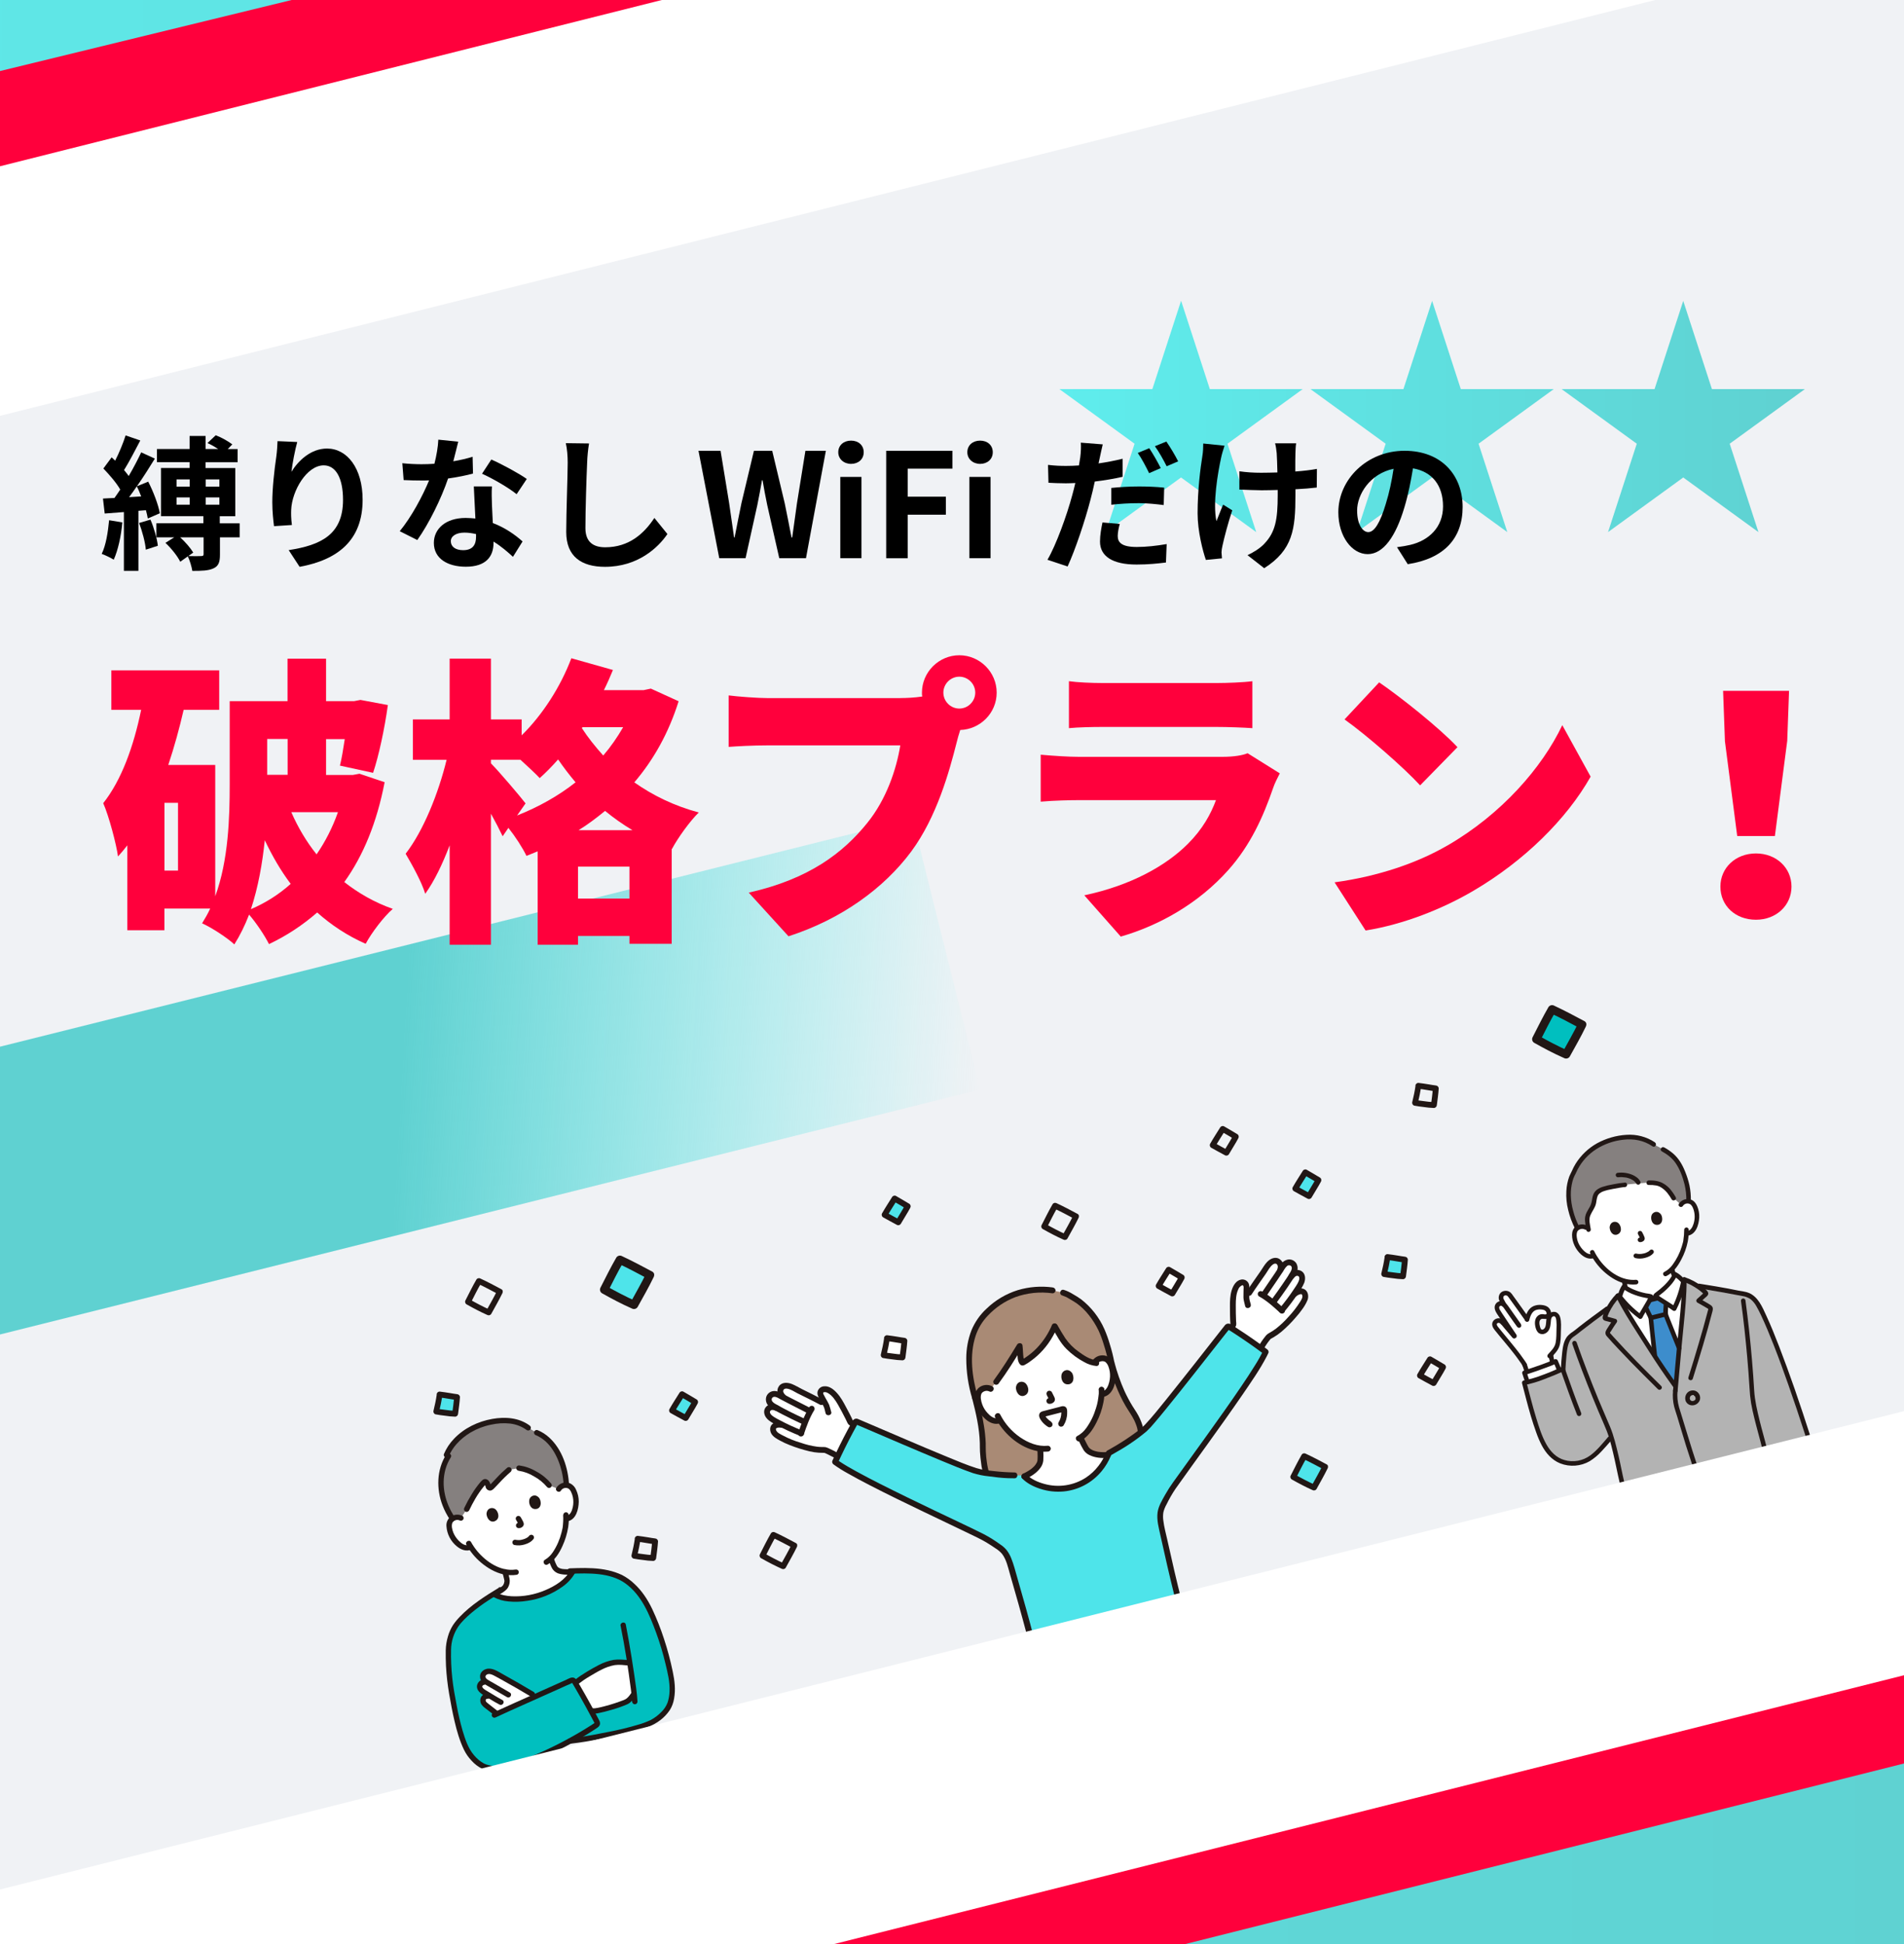 <?xml version="1.0" encoding="UTF-8"?><svg id="a" xmlns="http://www.w3.org/2000/svg" xmlns:xlink="http://www.w3.org/1999/xlink" viewBox="0 0 375 383"><defs><style>.h{stroke:#211715;stroke-linecap:round;stroke-linejoin:round;stroke-width:1.79px;}.h,.i{fill:none;}.j{fill:#85807f;}.k{fill:#fff;}.l{fill:url(#c);}.m{fill:#ff003c;}.n{fill:#f0f2f5;}.o{fill:#3d8dcc;}.i{stroke:#fff;stroke-width:60px;}.i,.p{stroke-miterlimit:10;}.q{fill:#a98a75;}.r{fill:#00bfbf;}.p{fill:url(#e);stroke:url(#f);stroke-width:55px;}.s{fill:url(#g);}.t{clip-path:url(#b);}.u{fill:url(#d);}.v{fill:#4ee4ea;}.w{fill:#b3b3b3;}.x{fill:#211715;}</style><clipPath id="b"><rect class="n" width="375" height="383"/></clipPath><linearGradient id="c" x1="-181.36" y1="-48.98" x2="600.88" y2="-48.98" gradientTransform="matrix(1, 0, 0, 1, 0, 0)" gradientUnits="userSpaceOnUse"><stop offset="0" stop-color="#5feded"/><stop offset="1" stop-color="#5fd1d1"/></linearGradient><linearGradient id="d" x1="-374.93" y1="437.55" x2="407.32" y2="437.55" xlink:href="#c"/><linearGradient id="e" x1="-33.14" y1="391.67" x2="203.91" y2="391.67" gradientTransform="translate(3.01 -177.85) rotate(3.26)" gradientUnits="userSpaceOnUse"><stop offset=".43" stop-color="#4ee4ea"/><stop offset="1" stop-color="#5feded" stop-opacity="0"/></linearGradient><linearGradient id="f" x1="-41.31" y1="391.67" x2="212.08" y2="391.67" gradientTransform="translate(3.01 -177.85) rotate(3.26)" gradientUnits="userSpaceOnUse"><stop offset=".55" stop-color="#5fd1d1"/><stop offset="1" stop-color="#5feded" stop-opacity="0"/></linearGradient><linearGradient id="g" x1="208.64" y1="82.03" x2="355.5" y2="82.03" xlink:href="#c"/></defs><g><rect class="n" width="375" height="383"/><g class="t"><g><g><path class="k" d="M333.86,253.7c-.19-.03-3.09-.89-3.84-1.94-.35-.49-.55-1.15-.7-1.8,1.68-1.79,2.58-4.83,2.68-5.7,.08-.42,.13-.84,.15-1.26h.12c.46-.06,.88-.29,1.16-.67,.62-.82,.73-1.79,.79-2.42,.08-.89-.22-2.21-.81-2.83-.2-.21-.62-.54-1.38-.38-.39,.08-.74,.31-.96,.64-.26-1.56-.93-3.02-1.94-4.22-1.55-1.8-4.32-3.23-9.2-2.06-10.83,2.6-7.58,10.78-7.58,10.78-.35-.2-.76-.24-1.15-.13-.75,.21-.98,.7-1.06,.97-.24,.82,.09,2.14,.57,2.89,.34,.53,.87,1.34,1.8,1.79,.45,.22,.97,.23,1.43,.01,.77,1.36,1.82,2.54,3.07,3.48,.86,.67,1.82,1.17,2.86,1.5,.16,.68,.31,1.4,.21,2.02-.19,1.28-2.03,3.06-2.19,3.18,0,0,3.09,7.49,10.1,5.81s5.86-9.64,5.86-9.64Z"/><path class="j" d="M329.6,227.9c-.61-.6-1.3-1.11-2.06-1.5l-1.81-.97c-2.46-1.69-5.17-1.67-7.71-1.06-2.58,.58-4.88,2.01-6.55,4.05-.62,.78-1.13,1.65-1.5,2.57-.99,1.59-1.36,4.62-.62,7.35,.29,1.25,.74,2.46,1.34,3.59,.16-.11,.34-.19,.53-.24,.39-.11,.8-.06,1.15,.13l.49,.19c-.1-.57-.18-1.15-.22-1.72-.09-1.23,1.01-2.07,1.27-3.25,.15-.68,.16-1.43,.57-1.99,.31-.42,.8-.65,1.28-.82,.75-.27,3.39-.78,4.3-.83,.75-.14,1.5-.16,2.58-.28,.59-.06,1.69-.13,2.12-.15,1.68-.02,2.39,.23,3.44,1.13,.41,.34,.91,1.02,1.45,1.93l1.42,1.29c.22-.33,.57-.56,.96-.64,.18-.04,.36-.05,.54-.03,.02-1.46-.09-2.54-.44-3.79-.69-2.41-1.47-3.89-2.53-4.97Z"/><path class="k" d="M298.2,263.18c-.71-.83-1.37-1.64-2.09-2.46-.22-.25-.42-.49-.74-.58-.37-.08-.75,.08-.96,.4-.16,.32-.06,.6,.12,.91,.2,.32,2.39,2.88,3.22,3.96,.94,1.06,2.42,3.16,2.54,3.47,.1,.29,.25,.71,.38,1.2l.05,.18c1.09-.36,3.55-1.2,5.07-1.84v-.03c-.13-.36-.33-1.15-.29-1.51v-.12c.56-.59,1.06-1.11,1.26-1.92,.24-.99,.19-2.34,.24-3.36,.05-.69-.02-1.39-.2-2.06-.09-.22-.26-.39-.47-.5-.17-.08-.37-.09-.55-.02-.53,.19-.7,.56-.77,1.12s-.04,1.15-.28,1.67c-.24,.51-.89,.9-1.37,.61-.28-.17-.41-.52-.49-.84-.14-.43-.16-.9-.06-1.34,.14-.43,.55-.81,1-.76,.25,.04,.49,.04,.74,.02,.4-.05,.61-.57,.46-.95-.13-.37-.42-.65-.78-.78-.58-.18-1.2-.19-1.79-.02-.45,.14-.83,.44-1.08,.84-.27,.44-.47,.93-.59,1.43-1.12-1.6-2.8-3.96-3.47-4.84-.27-.36-.87-.43-1.27-.2-.36,.25-.5,.71-.34,1.12,.1,.22,.29,.6,.53,1.03-.3-.25-.67-.37-1.06-.11-.58,.4-.3,1.1-.11,1.41,.59,.94,1.8,2.69,2.08,3.11l1.14,1.74-.08,.02Z"/><path class="x" d="M299.86,268.99c.13,.4,.27,.8,.38,1.2,.06,.24,.3,.39,.54,.33s.39-.3,.33-.54c-.11-.41-.24-.8-.38-1.2-.03-.11-.1-.21-.2-.28-.21-.13-.49-.06-.62,.15-.06,.1-.08,.22-.05,.34h0Z"/><path class="x" d="M305.05,266.87c0,.15,0,.3,.02,.45,.02,.14,.04,.28,.07,.42,.05,.26,.12,.51,.2,.76,.03,.11,.1,.21,.2,.28,.21,.13,.49,.06,.62-.15,.06-.1,.08-.23,.05-.34-.13-.39-.22-.8-.27-1.21v.12c0-.1,0-.2,0-.3,0-.25-.19-.46-.44-.47-.25,0-.45,.19-.47,.44h0Z"/><path class="x" d="M296.62,256.79c-.17-.3-.33-.6-.48-.91-.09-.18-.08-.4,.04-.56,.13-.13,.32-.18,.5-.13,.21,.04,.31,.19,.43,.35,.27,.36,.57,.78,.86,1.19,.37,.52,.75,1.04,1.12,1.56,.42,.59,.84,1.19,1.26,1.78,.12,.21,.39,.29,.61,.18,.22-.12,.3-.39,.18-.61-.86-1.23-1.72-2.45-2.6-3.66-.18-.24-.35-.49-.53-.73-.14-.23-.31-.44-.5-.63-.59-.52-1.61-.45-2.08,.2-.24,.35-.31,.78-.21,1.18,.16,.43,.36,.84,.6,1.22,.28,.51,1.07,.07,.79-.44h0Z"/><path class="x" d="M299.58,260.87c-.59-.81-1.17-1.64-1.74-2.46-.26-.36-.51-.73-.77-1.09-.32-.46-.69-.92-1.28-1.01-.7-.08-1.33,.41-1.41,1.11,0,.04,0,.07,0,.11-.01,.56,.29,1.01,.58,1.46,.58,.9,1.2,1.77,1.79,2.66,.38,.58,.76,1.16,1.14,1.74,.12,.21,.39,.29,.61,.18,.22-.12,.29-.39,.18-.61-.77-1.17-1.55-2.34-2.34-3.5-.3-.45-.61-.9-.89-1.36-.11-.14-.17-.32-.18-.5,0,.06,0-.09,0-.1,0-.02,0-.04,.01-.05,.04-.1,.12-.17,.22-.21,.33-.12,.61,.31,.77,.54,.23,.33,.47,.67,.7,1,.6,.85,1.19,1.71,1.81,2.55,.13,.21,.39,.29,.61,.18,.22-.12,.3-.39,.18-.61h0Z"/><path class="x" d="M298.53,262.87c-.54-.64-1.08-1.28-1.62-1.91-.44-.51-.92-1.26-1.67-1.28-.7-.02-1.39,.51-1.35,1.25,.03,.45,.28,.8,.55,1.14,1.22,1.53,2.52,3,3.72,4.55,.39,.5,.76,1,1.12,1.52,.24,.3,.45,.62,.62,.97,.12,.22,.39,.3,.61,.18,.21-.12,.29-.39,.18-.61-.12-.25-.27-.49-.44-.71-.29-.43-.6-.85-.91-1.27-.57-.76-1.17-1.49-1.77-2.23-.62-.76-1.25-1.51-1.87-2.27-.23-.28-.46-.56-.68-.84-.03-.04-.06-.08-.09-.12,.08,.11,.02,.02-.01-.03-.09-.15-.2-.37-.05-.51,.17-.15,.41-.15,.58,0,.28,.25,.53,.53,.75,.83,.56,.66,1.12,1.32,1.68,1.98,.38,.44,1.03-.18,.65-.62h0Z"/><path class="x" d="M305.49,267.46c.61-.69,1.31-1.33,1.62-2.23,.3-.89,.29-1.89,.31-2.82,.02-.99,.12-2-.15-2.96-.12-.47-.47-.85-.92-1-.46-.1-.95,.03-1.29,.36-.68,.63-.43,1.65-.66,2.45-.09,.31-.29,.62-.62,.67-.31,.05-.43-.41-.49-.67-.1-.39-.2-.89,.06-1.24,.27-.37,.71-.17,1.1-.2,.5-.01,.92-.37,1.02-.86,.08-.46-.06-.93-.38-1.27-.36-.42-.89-.56-1.41-.62-.54-.07-1.09,0-1.6,.2-1.04,.43-1.49,1.53-1.76,2.55-.15,.56,.71,.82,.86,.26,.2-.74,.47-1.64,1.24-1.98,.37-.14,.77-.19,1.16-.14,.32,.03,.68,.1,.88,.36,.1,.14,.26,.49,.05,.58-.16,.08-.46,0-.64-.02-.24-.02-.48,.02-.69,.13-.93,.45-.98,1.57-.76,2.44,.11,.44,.28,.88,.66,1.16,.35,.23,.8,.27,1.18,.1,.88-.36,1.09-1.27,1.16-2.12,.03-.33,.03-.76,.19-1.04,.09-.15,.35-.34,.56-.24,.32,.17,.33,.65,.37,.97,.04,.47,.05,.94,.02,1.41-.03,.95,.01,1.93-.18,2.87-.2,.93-.88,1.54-1.49,2.23-.17,.17-.18,.46-.01,.64,.17,.18,.46,.18,.64,.01h0Z"/><path class="x" d="M328.91,250.22c.19,.74,.43,1.55,1,2.1,.41,.37,.88,.68,1.39,.9,.51,.25,1.03,.46,1.57,.64,.28,.11,.57,.2,.86,.27,.24,.06,.48-.07,.56-.3,.07-.24-.06-.49-.3-.56-.26-.06-.52-.14-.77-.24-.46-.15-.9-.33-1.34-.53-.25-.12-.49-.25-.73-.39-.18-.11-.35-.23-.52-.36-.09-.08-.16-.16-.24-.25,.07,.09-.06-.09-.06-.09-.05-.09-.1-.18-.15-.27-.17-.36-.3-.74-.39-1.13-.15-.56-1.02-.35-.88,.21h0Z"/><path class="x" d="M318.21,257.86c.22-.19,.43-.39,.62-.62,.37-.39,.7-.81,1.01-1.25,.31-.42,.54-.9,.67-1.41,.16-.76,0-1.55-.18-2.29-.13-.56-1.01-.35-.88,.21,.09,.35,.16,.7,.2,1.06,.03,.28,.02,.57-.03,.85-.13,.44-.34,.84-.62,1.21-.26,.37-.55,.72-.86,1.05-.17,.2-.35,.38-.55,.55-.18,.17-.18,.46-.01,.64,.17,.17,.46,.18,.64,.01h0Z"/><path class="w" d="M314.58,286.11c-.43,.43-.89,.81-1.38,1.15-1.59,1.06-3.58,1.33-5.39,.73-2.39-.75-3.67-2.96-4.57-5.3-1.29-3.37-2.16-6.96-3.03-10.31,2.12-.36,5.56-1.75,7.67-2.74,.06-1.15,.15-2.36,.34-3.82,.08-.73,.31-1.43,.67-2.06,.35-.62,1.05-.94,1.6-1.39,1.8-1.47,4.19-3.2,6.06-4.57l.4-.29c.47-.84,1.05-1.61,1.72-2.3,1.85,3.68,4.47,7.5,6.66,10.98,1.66,2.65,2.88,4.38,4.71,6.94,.25-2.75,.5-5.5,.74-8.25,.37-4.1,.97-8.7,.95-12.81,.86,.3,1.68,.7,2.45,1.19l.44,.07c2.29,.37,5.21,.82,7.47,1.32,.7,.15,1.66,.22,2.31,.53s1.29,.83,1.87,1.84c2.03,3.49,6.06,14.13,9.92,26.24l-36.71,8.88c-.49-2.06-.71-3.43-1.14-5.24-.32-1.35-.6-2.59-.98-3.83l-.3,.34c-.64,.73-1.54,1.81-2.47,2.71Z"/><path class="k" d="M300.83,272.22c-.21-.58-.54-1.62-.61-1.79,.49-.16,4.52-1.49,6.16-2.26,.16,.36,.51,1.24,.72,1.71"/><path class="x" d="M308.31,269.97c.05-1.01,.11-2.02,.22-3.03,.11-1.01,.21-2.04,.73-2.94,.22-.38,.59-.63,.94-.87,.41-.28,.79-.6,1.17-.9,.84-.66,1.69-1.31,2.55-1.95,.94-.7,1.89-1.39,2.83-2.08,.21-.13,.29-.39,.18-.61-.12-.22-.39-.3-.61-.18-1.79,1.31-3.58,2.6-5.32,3.97-.39,.31-.76,.63-1.17,.92-.44,.27-.84,.61-1.18,1-.66,.86-.84,2.01-.96,3.05-.14,1.19-.23,2.39-.28,3.58-.03,.58,.87,.61,.9,.03h0Z"/><path class="k" d="M326.08,255.21s-.02,.03-.03,.05l-.85,.2c-.13-.07-.28-.11-.43-.12-2.11-.31-4.01-1.11-4.94-1.89-.54,.81-.64,1.35-.89,2.33,1.82,3.5,4.29,7.11,6.37,10.41,1.66,2.65,2.88,4.38,4.71,6.94,.25-2.75,.5-5.5,.74-8.25,.35-3.91,.92-8.27,.95-12.23-.63-.73-.98-1.16-1.81-1.62-.48,1.12-1.8,2.69-3.54,3.92-.11,.07-.21,.16-.3,.26Z"/><path class="k" d="M329.74,257.78c.86-1.68,1.47-3.47,1.81-5.32-.53-.61-.88-1.01-1.63-1.42-.48,1.12-1.8,2.69-3.54,3.92-.13,.08-.24,.18-.32,.3-.03,.1,.08,.15,.14,.21,.09,.09,.48,.28,1.18,.76,.79,.54,1.7,1.06,2.37,1.55Z"/><path class="k" d="M323.06,259.39c-1.53-1.1-2.88-2.43-4.03-3.92,.19-.79,.33-1.3,.81-2.01,.93,.78,2.82,1.57,4.94,1.89,.15,.01,.29,.05,.43,.12,.07,.07,0,.17-.03,.25-.04,.12-.3,.47-.71,1.21-.46,.84-1.03,1.71-1.4,2.46Z"/><path class="o" d="M326.3,255.78c-.48,.12-.87,.21-1.35,.33-.12,.19-.28,.46-.48,.82-.11,.19-.22,.39-.33,.58,.24,.53,.4,.86,.63,1.33,.04,.08,.08,.16,.13,.25,.1,.18,.18,.36,.23,.56,.03,.11,.44,4.27,.82,7.54,1.36,2.12,2.49,3.72,4.08,5.96l.68-7.57c-1.26-3.13-2.59-6.39-2.63-6.57-.06-.36-.07-.72-.02-1.08,.04-.45,.03-.83,.03-1.21-.24-.16-.49-.31-.72-.47-.34-.23-.61-.4-.81-.52l-.27,.07Z"/><path class="x" d="M325.36,260.02c.91-.22,1.81-.46,2.72-.67,.24-.06,.39-.3,.33-.54s-.3-.39-.54-.33c-.91,.22-1.81,.46-2.72,.67-.24,.06-.39,.3-.33,.54s.3,.39,.54,.33Z"/><path class="x" d="M323.83,257.94c.17,.38,.35,.75,.54,1.12,.14,.23,.25,.47,.32,.73,.05,.28,.06,.56,.09,.84,.14,1.28,.27,2.55,.41,3.83,.1,.88,.19,1.76,.29,2.63,.06,.24,.3,.39,.54,.33,.24-.06,.38-.3,.33-.54-.17-1.52-.34-3.05-.5-4.58-.09-.9-.15-1.81-.29-2.7-.06-.27-.16-.54-.31-.78-.23-.44-.44-.88-.64-1.32-.12-.22-.39-.29-.61-.18-.21,.12-.29,.39-.18,.61h0Z"/><path class="x" d="M326.41,255.29c-.54,.13-1.08,.26-1.61,.39-.24,.06-.39,.3-.33,.54s.3,.39,.54,.33c.54-.13,1.08-.26,1.61-.39,.24-.06,.39-.3,.33-.54s-.3-.39-.54-.33Z"/><path class="x" d="M331.11,265.35c-.55-1.36-1.1-2.73-1.65-4.09-.2-.51-.41-1.01-.61-1.52-.07-.18-.14-.36-.21-.54-.01-.03,.03,.08,0,0l-.03-.08s-.04-.09-.05-.14c-.06-.2-.08-.41-.06-.62,.01-.41,.05-.82,.06-1.23,0-.58-.89-.61-.9-.03,0,.66-.17,1.39,0,2.03,.09,.27,.19,.53,.3,.79,.45,1.13,.9,2.25,1.36,3.38,.34,.83,.67,1.67,1.01,2.5,.12,.22,.39,.3,.61,.18,.21-.12,.29-.39,.18-.61h0Z"/><path class="x" d="M329.51,273.96c-.1,1.05-.03,2.11,.22,3.13,.17,.64,.39,1.27,.59,1.91,.6,1.94,1.15,3.89,1.76,5.82,.42,1.33,.85,2.65,1.29,3.97,.06,.24,.3,.38,.54,.33,.24-.06,.39-.3,.33-.54-1.27-3.78-2.37-7.61-3.56-11.41-.29-1.04-.39-2.12-.28-3.19,.05-.58-.85-.61-.9-.03h0Z"/><path class="x" d="M331.27,252.06c.02,2.8-.24,5.6-.51,8.38-.28,2.84-.55,5.67-.8,8.51l-.45,5.01c-.05,.58,.85,.61,.9,.03l.81-9c.25-2.76,.57-5.52,.78-8.29,.11-1.54,.19-3.08,.18-4.62,0-.58-.9-.61-.9-.03h0Z"/><path class="x" d="M331.59,252.51c.77,.26,1.51,.62,2.2,1.05,.37,.22,.72,.47,1.06,.73,.14,.11,.28,.23,.41,.35,.07,.06,.13,.13,.19,.19l.08,.08s.04,.04,.06,.06c.03,.04,.02,.03-.02-.03v-.24s.02-.04-.01,0l-.1,.09-.14,.12-.37,.34-.72,.65c-.18,.18-.18,.46,0,.64,.03,.03,.05,.05,.08,.07,.49,.27,.99,.54,1.47,.83,.1,.06,.2,.12,.3,.18,.13,.06,.26,.14,.37,.24,.03,.03,.02-.02,0,.05-.03,.15-.08,.3-.12,.45-.27,1.04-.55,2.07-.84,3.1-.6,2.13-1.23,4.25-1.87,6.37-.36,1.17-.72,2.34-1.08,3.5-.17,.55,.69,.81,.86,.26,1.37-4.39,2.72-8.8,3.87-13.26,.08-.32,.15-.63-.04-.93-.17-.26-.47-.41-.73-.57-.57-.35-1.15-.67-1.73-.99l.08,.71,.95-.87c.28-.25,.72-.54,.64-.97-.05-.29-.33-.53-.53-.72-.23-.21-.47-.42-.72-.6-1.01-.77-2.13-1.37-3.34-1.78-.55-.18-.81,.68-.26,.86h0Z"/><path class="x" d="M318.26,255.43c1.26,2.5,2.75,4.88,4.26,7.23,1.46,2.27,2.88,4.57,4.4,6.81,.84,1.24,1.7,2.46,2.57,3.68,.13,.21,.39,.29,.61,.18,.22-.12,.3-.39,.18-.61-1.54-2.16-3.05-4.34-4.47-6.58-1.48-2.35-3.02-4.66-4.46-7.03-.81-1.34-1.6-2.7-2.3-4.11-.26-.52-1.05-.08-.79,.44h0Z"/><path class="x" d="M318.35,254.89c-.89,.91-1.62,1.95-2.16,3.1-.13,.27-.25,.55-.36,.84-.1,.27-.24,.63-.16,.92,.12,.43,.65,.47,1.01,.57l1.25,.34-.25-.67c-.35,.51-.7,1.03-1.03,1.56-.17,.24-.32,.49-.42,.77-.09,.32,0,.67,.24,.91,.72,.85,1.5,1.66,2.26,2.48,1.63,1.74,3.3,3.45,4.99,5.14,.93,.94,1.87,1.87,2.81,2.8,.41,.41,1.06-.21,.65-.62-3.19-3.15-6.37-6.31-9.37-9.64-.2-.22-.39-.44-.59-.66-.05-.04-.09-.09-.13-.14-.02-.05-.01,.04,0-.03,.02-.12,.16-.27,.23-.38,.35-.58,.73-1.15,1.12-1.71,.13-.22,.06-.49-.16-.62-.03-.02-.06-.03-.1-.04l-.93-.26-.44-.12-.22-.06s-.21-.09-.15-.03l.11,.21c.02,.07-.01,.07,.01-.02,.01-.04,.02-.07,.03-.11,.02-.09,.05-.17,.08-.26,.06-.17,.12-.33,.2-.5,.53-1.14,1.24-2.19,2.11-3.1,.41-.41-.21-1.06-.62-.65h0Z"/><path class="x" d="M330.13,258.02c.65-1.27,1.16-2.6,1.53-3.98,.09-.34,.17-.68,.24-1.02,.05-.18,.09-.36,.11-.55,0-.23-.18-.39-.32-.55-.43-.51-.95-.94-1.53-1.27-.22-.13-.5-.05-.63,.17-.02,.03-.03,.06-.04,.09-.5,1.15-1.57,2.23-2.56,3.06-.32,.27-.67,.5-.99,.77-.34,.28-.47,.69-.11,1.02,.38,.35,.89,.58,1.31,.87,.78,.53,1.61,.99,2.37,1.55,.21,.13,.49,.06,.62-.15,.12-.21,.06-.49-.15-.62-.72-.53-1.49-.97-2.23-1.46-.32-.21-.63-.42-.96-.62-.09-.05-.18-.11-.26-.16-.04-.02-.12-.1,0,0-.01-.01-.1-.1-.08-.07l.06,.23v-.05l-.07,.22c-.03,.06,.04-.04,.07-.07s.06-.05,.09-.08c.13-.1,.27-.2,.4-.3,.23-.18,.46-.36,.68-.55,.41-.35,.79-.72,1.16-1.12,.62-.65,1.14-1.4,1.52-2.22l-.67,.25c.59,.36,1.11,.81,1.54,1.35l-.11-.44c-.35,1.81-.94,3.57-1.76,5.22-.12,.21-.06,.49,.15,.62,.21,.13,.49,.06,.62-.15Z"/><path class="x" d="M323.3,259c-1.48-1.1-2.81-2.4-3.94-3.85l.11,.44c.14-.68,.4-1.32,.76-1.91l-.71,.08c.71,.56,1.51,.99,2.36,1.29,.5,.19,1.02,.35,1.54,.47,.27,.07,.54,.12,.82,.17,.16,.03,.33,.05,.49,.08,.05,0,.1,.02,.16,.03,.03,0,.16,.08,.09,.03l-.16-.17,.02,.05-.06-.23s-.03,.08-.04,.1c.06-.15,.02-.04,0,0-.05,.09-.11,.18-.16,.26-.2,.32-.39,.66-.58,.99-.43,.77-.92,1.52-1.32,2.31-.12,.21-.06,.49,.15,.62,.21,.13,.49,.06,.62-.15,.37-.74,.82-1.44,1.24-2.16,.19-.33,.37-.67,.58-1,.1-.16,.21-.31,.29-.48,.18-.36,.19-.79-.24-.97-.35-.15-.77-.16-1.15-.23-.77-.16-1.53-.38-2.26-.68-.62-.24-1.2-.56-1.73-.96-.18-.18-.47-.18-.65,0-.02,.02-.04,.05-.06,.07-.36,.56-.63,1.18-.78,1.82-.05,.19-.13,.39-.06,.58,.09,.17,.21,.33,.34,.47,.23,.28,.46,.56,.7,.83,.95,1.06,2.02,2.01,3.17,2.85,.21,.13,.49,.06,.62-.15,.12-.21,.06-.48-.15-.62Z"/><path class="x" d="M347.99,285.28c-.44-1.81-.98-3.6-1.42-5.41-.48-1.98-.96-3.95-1.08-5.99-.23-3.93-.57-7.85-.99-11.76-.22-2-.46-4-.73-5.99-.06-.24-.3-.39-.54-.33-.24,.06-.39,.3-.33,.54,.51,3.68,.9,7.38,1.23,11.09,.17,1.96,.32,3.93,.44,5.9,.05,1.03,.15,2.05,.31,3.06,.17,1,.4,1.98,.64,2.96,.5,2.06,1.1,4.09,1.6,6.15,.14,.56,1.01,.35,.88-.21h0Z"/><path class="x" d="M309.66,264.69c1.23,3.52,2.56,7.01,3.97,10.47,.74,1.82,1.5,3.63,2.29,5.43,.4,.9,.76,1.83,1.05,2.77,.28,.94,.51,1.9,.74,2.85,.48,2,.85,4.03,1.33,6.03,.13,.56,1.01,.35,.88-.21-.42-1.74-.73-3.5-1.14-5.24-.47-1.95-.91-3.9-1.68-5.75-.76-1.82-1.56-3.61-2.31-5.43-.74-1.79-1.45-3.6-2.15-5.41-.73-1.9-1.43-3.8-2.1-5.72-.06-.24-.3-.38-.54-.33-.24,.06-.39,.3-.33,.54h0Z"/><path class="x" d="M334.6,253.79c2.88,.46,5.74,.98,8.61,1.52,.58,.08,1.13,.31,1.61,.65,.45,.38,.83,.84,1.11,1.36,.35,.61,.66,1.23,.96,1.87,.89,1.89,1.67,3.82,2.44,5.76,1.02,2.59,1.97,5.2,2.89,7.83,1.09,3.1,2.14,6.22,3.15,9.35,.13,.41,.27,.83,.4,1.24,.06,.24,.3,.38,.54,.33,.24-.06,.39-.3,.33-.54-1.03-3.23-2.1-6.44-3.21-9.65-.97-2.77-1.97-5.54-3.03-8.28-.79-2.05-1.61-4.08-2.53-6.08-.77-1.68-1.6-3.69-3.42-4.45-.64-.27-1.35-.32-2.02-.45-.7-.13-1.4-.29-2.1-.42-1.54-.29-3.09-.54-4.64-.79l-1.05-.17c-.25,0-.46,.19-.47,.44,0,.25,.19,.45,.44,.47h0Z"/><path class="x" d="M333.59,274.89c.06,.03,.11,.08,.17,.11-.06-.05-.07-.06-.04-.03l.03,.03s.04,.04,.05,.06c.03,.03,.06,.1,0-.02,.01,.02,.03,.05,.05,.07,.03,.05,.05,.09,.07,.14l-.04-.11c.03,.09,.06,.18,.07,.28v-.12c0,.05,0,.11,0,.16,0,.02,0,.05,0,.07s-.02,.12,0,.02,0,0,0,.02-.01,.04-.02,.06-.01,.04-.02,.06c-.03,.08,.06-.11,.02-.04-.01,.02-.06,.14-.09,.14,0,0,.08-.1,.03-.04l-.03,.03s-.04,.04-.07,.06l-.03,.03c-.05,.05,.08-.06,.04-.03-.02,.01-.04,.03-.07,.04-.06,.03-.11,.06-.17,.08l.11-.04c-.11,.04-.22,.07-.33,.08h.12c-.09,0-.18,0-.27-.02,.14,.01,.08,.01,.04,0-.02,0-.05-.01-.07-.02-.02,0-.03-.01-.05-.02-.07-.02,.11,.06,.03,.01-.05-.03-.1-.06-.14-.09-.07-.04,.08,.08,0,0-.02-.02-.03-.03-.05-.05s-.03-.03-.04-.05c-.05-.06,.07,.1,0,0-.02-.04-.05-.08-.06-.13l.04,.11c-.03-.08-.05-.16-.06-.24v.12c0-.06,0-.12,0-.17,0-.03,0-.05,0-.08,0-.09-.02,.1,0,.01,.01-.06,.03-.12,.05-.17,0-.03,.02-.05,.03-.08,0-.01,0-.03,.02-.04-.01,.01-.05,.1-.02,.04,.01-.02,.02-.04,.04-.07s.07-.09,.01-.03,0,0,.02-.02c.02-.02,.04-.04,.07-.06,0,0,.03-.03,.03-.03,0,0-.1,.07-.04,.03,.02-.01,.05-.03,.07-.04,.05-.03,.11-.06,.17-.08l-.11,.04c.09-.03,.19-.06,.29-.07h-.12s.08,0,.13,0c.02,0,.04,0,.05,0s.1,.01,.02,0c-.08-.01-.01,0,0,0s.04,0,.06,.02l.06,.02c.07,.03-.1-.05-.03-.01,.1,.06,.22,.08,.34,.05,.24-.06,.39-.3,.33-.54-.03-.12-.1-.22-.2-.28-.3-.16-.65-.2-.98-.13-.29,.06-.56,.21-.77,.43-.43,.47-.54,1.15-.28,1.74,.16,.3,.43,.54,.75,.66,.82,.28,1.71-.16,2-.98h0c.07-.29,.07-.59-.02-.87-.12-.36-.37-.66-.7-.85-.21-.13-.49-.06-.62,.15-.13,.21-.06,.49,.15,.62h0Z"/><path class="k" d="M300.49,270.34c-.12,.04-.21,.07-.26,.09,.07,.17,.39,1.21,.61,1.79v.04c1.88-.43,4.43-1.43,6.31-2.27-.03-.06-.04-.1-.04-.1-.21-.47-.55-1.35-.72-1.71-1.46,.69-4.85,1.83-5.89,2.17Z"/><path class="x" d="M301.27,272.11c-.23-.63-.4-1.28-.65-1.9l-.29,.66c1.64-.54,3.27-1.1,4.88-1.72,.47-.18,.94-.37,1.39-.58l-.61-.18c.26,.56,.47,1.15,.72,1.71,.12,.22,.39,.29,.61,.18,.21-.12,.29-.39,.18-.61-.25-.57-.46-1.15-.72-1.71-.12-.21-.39-.29-.61-.18-1.69,.79-3.49,1.36-5.26,1.96-.26,.09-.52,.17-.78,.26-.25,.07-.39,.32-.32,.56,0,.03,.02,.06,.04,.09-.04-.1-.02-.06,0,.01,.02,.06,.04,.12,.06,.18,.05,.16,.1,.31,.15,.47,.11,.34,.22,.68,.35,1.02,.06,.24,.3,.38,.54,.33,.24-.06,.39-.3,.33-.54h0Z"/><path class="x" d="M311.4,278.29c-1.14-2.87-2.16-5.79-3.19-8.7-.07-.25-.32-.39-.56-.33-.03,0-.06,.02-.09,.04-1.22,.57-2.46,1.09-3.72,1.55-1.21,.48-2.46,.84-3.74,1.09-.24,.06-.39,.3-.33,.54,.56,2.15,1.1,4.31,1.73,6.45,.32,1.07,.66,2.13,1.04,3.18,.31,.9,.68,1.78,1.12,2.62,.81,1.53,1.98,2.88,3.62,3.54,1.9,.75,4.05,.59,5.82-.43,.86-.54,1.65-1.2,2.33-1.95,.67-.7,1.3-1.44,1.93-2.17,.17-.18,.18-.45,.01-.64-.17-.18-.46-.18-.64-.01-1.1,1.26-2.17,2.64-3.53,3.64-1.47,1.08-3.35,1.41-5.09,.9-1.58-.45-2.71-1.63-3.51-3.03-.95-1.67-1.52-3.55-2.08-5.38-.7-2.29-1.27-4.61-1.88-6.92l-.33,.54c1.3-.25,2.57-.63,3.81-1.12,1.31-.49,2.6-1.02,3.87-1.62l-.66-.29c1.06,2.99,2.11,5.98,3.28,8.93,.12,.22,.39,.3,.61,.18,.21-.12,.29-.39,.18-.61Z"/><path class="x" d="M322.04,247.82c.63,.16,1.29,.15,1.92-.02,.65-.16,1.27-.44,1.7-.97,.13-.21,.06-.49-.15-.62-.21-.12-.49-.06-.62,.15,.11-.13,.02-.02-.01,0-.03,.03-.06,.06-.1,.09-.02,.02-.15,.11-.04,.04-.05,.03-.09,.06-.14,.09-.28,.17-.58,.29-.9,.35-.3,.08-.61,.11-.92,.09-.06,0-.12-.01-.18-.02-.02,0-.04,0-.06,0,.12,0,.04,0,0,0-.08-.02-.16-.03-.23-.05-.24-.07-.49,.07-.56,.3-.07,.24,.06,.49,.3,.56h0Z"/><path class="x" d="M322.62,243.13c.16,.28,.3,.58,.43,.88l-.04-.11s.03,.08,.03,.13v-.12s-.01,.04-.01,.06l.02-.12s0,.03-.01,.04l.05-.11s-.01,.03-.02,.04l.07-.09s-.04,.04-.06,.06l.09-.07s-.07,.05-.12,.07l.11-.04s-.08,.02-.12,.03h.12s-.09,0-.14,0c-.12,0-.24,.05-.33,.13-.18,.17-.19,.46-.01,.64h0c.08,.09,.19,.14,.31,.14,.1-.01,.2,0,.3-.03,.15-.03,.28-.1,.4-.2,.15-.11,.24-.29,.24-.48,0-.15-.04-.3-.11-.43-.12-.29-.26-.57-.41-.84-.12-.22-.39-.3-.61-.18-.22,.12-.3,.39-.18,.61h0Z"/><path class="x" d="M317.03,241.7c-.03,.54,.34,1.67,1.32,1.54,1.26-.31,.99-1.73,.41-2.28-.48-.46-1.55-.43-1.73,.74Z"/><path class="x" d="M327.16,239.27c.28,.47,.45,1.65-.48,1.98-1.26,.3-1.67-1.09-1.4-1.85,.22-.62,1.19-1.09,1.88-.13Z"/><path class="x" d="M312.59,241.44c-.74-.4-1.65-.31-2.3,.22-.48,.39-.67,1.01-.67,1.61,0,1.42,.7,2.86,1.74,3.81,.75,.69,1.7,1.1,2.7,.71,.22-.12,.3-.39,.18-.61-.12-.21-.4-.29-.61-.18-.56,.22-1.19-.16-1.59-.52-.38-.35-.7-.76-.96-1.2-.28-.48-.46-1.01-.53-1.57-.04-.25-.04-.51,0-.76,.02-.09,.04-.17,.07-.26,0-.03,.04-.1,.01-.03,.02-.04,.05-.09,.07-.13,.06-.09,.13-.17,.22-.23,.1-.07,.21-.12,.32-.16,.29-.11,.61-.09,.89,.06,.51,.28,.98-.49,.47-.77h0Z"/><path class="x" d="M331.45,237.56c.32-.49,.97-.64,1.47-.32,.01,0,.03,.02,.04,.03,.07,.05-.03-.03,.03,.02,.03,.03,.06,.06,.09,.09,.16,.19,.3,.4,.38,.64,.39,.99,.41,2.08,.08,3.09-.18,.58-.57,1.35-1.26,1.42-.25,0-.45,.19-.47,.44,0,.25,.19,.46,.44,.47,1.75-.17,2.33-2.1,2.42-3.6,.04-.76-.1-1.52-.4-2.22-.24-.57-.62-1.07-1.21-1.3-.88-.31-1.85,.01-2.38,.78-.33,.48,.44,.95,.77,.47h0Z"/><path class="x" d="M331.71,242.24c0,.7-.06,1.4-.17,2.1,0-.06,0-.05,0,.03,0,.04-.02,.08-.02,.12-.02,.1-.05,.21-.07,.31-.06,.25-.14,.5-.22,.75-.39,1.29-1.01,2.51-1.81,3.6-.43,.59-.99,1.08-1.64,1.42-.52,.26-.08,1.05,.44,.79,1.34-.67,2.27-1.99,2.93-3.28,.58-1.08,1-2.25,1.25-3.45,.01-.07,.03-.15,.04-.22,0-.02,.02-.16,.01-.09-.01,.09,.01-.06,.01-.06,.01-.06,.02-.13,.03-.19,.02-.11,.03-.21,.04-.32,.06-.49,.09-.98,.08-1.48,0-.25-.19-.45-.44-.47-.25,0-.45,.19-.47,.44h0Z"/><path class="x" d="M313.19,246.9c.64,1.31,1.51,2.48,2.58,3.48,1.14,1.06,2.53,1.98,4.05,2.41,.78,.22,1.6,.3,2.4,.23,.25,0,.45-.19,.47-.44,0-.25-.19-.46-.44-.47-2.88,.26-5.54-1.65-7.19-3.86-.41-.56-.78-1.16-1.08-1.78-.26-.52-1.05-.08-.79,.44Z"/><path class="x" d="M325.96,225.04c-1.66-1.11-3.64-1.63-5.63-1.49-2.02,.12-3.99,.69-5.77,1.66-1.72,.96-3.17,2.34-4.22,4.01-.29,.46-.53,.95-.75,1.45-.16,.37-.37,.72-.52,1.1-.33,.92-.53,1.89-.57,2.87-.07,1.25,.05,2.51,.36,3.72,.3,1.27,.75,2.49,1.34,3.65,.27,.51,1.06,.08,.79-.44-.5-.97-.88-1.99-1.15-3.04-.28-1-.43-2.03-.46-3.06-.02-.95,.09-1.89,.34-2.81,.1-.38,.24-.74,.41-1.09,.09-.18,.2-.34,.27-.53,.1-.24,.21-.47,.33-.69,.86-1.63,2.13-3,3.68-3.99,1.59-1,3.39-1.63,5.26-1.84,2.05-.26,4.09,.12,5.81,1.3,.48,.33,.95-.44,.47-.77h0Z"/><path class="x" d="M333.02,236.54c.02-1.03-.07-2.06-.28-3.06-.21-.94-.5-1.85-.87-2.74-.52-1.3-1.24-2.53-2.29-3.46-.56-.48-1.16-.9-1.81-1.25-.51-.28-.98,.49-.47,.77,1.04,.57,1.97,1.27,2.65,2.22,.9,1.27,1.45,2.79,1.83,4.29,.25,1.05,.37,2.13,.35,3.22,0,.58,.9,.61,.9,.03h0Z"/><path class="x" d="M320.06,232.96c-.78,.06-1.56,.18-2.33,.34-.73,.12-1.45,.29-2.16,.52-.55,.2-1.08,.47-1.45,.94-.34,.44-.46,.97-.55,1.51-.06,.48-.19,.94-.4,1.37-.22,.41-.48,.79-.68,1.21-.26,.52-.37,1.1-.31,1.68,.05,.61,.15,1.2,.25,1.8,.06,.24,.3,.39,.54,.33,.24-.06,.39-.3,.33-.54-.14-.86-.43-1.86-.08-2.7,.34-.82,.95-1.49,1.13-2.39,.1-.48,.12-.99,.32-1.45,.19-.44,.59-.68,1.01-.86,.63-.23,1.29-.39,1.95-.5,.45-.09,.91-.17,1.37-.25,.21-.03,.42-.06,.62-.09,.04,0,.08,0,.11-.01,.02,0,.17-.02,.07,0,.07,0,.14-.01,.21-.02,.25,0,.45-.19,.47-.44,0-.25-.19-.45-.44-.47h0Z"/><path class="x" d="M324.73,233.43c.49-.02,.98,.02,1.46,.1,.38,.07,.74,.22,1.06,.44,.88,.56,1.46,1.39,1.99,2.29,.29,.5,1.09,.06,.79-.44-.33-.59-.72-1.14-1.16-1.66-.34-.37-.73-.7-1.16-.96-.9-.57-1.92-.68-2.97-.67-.58,0-.61,.91-.03,.9Z"/><path class="x" d="M323.04,232.71c-.29-.58-.9-.99-1.47-1.25-.95-.41-1.99-.55-3.01-.42-.24,.06-.39,.3-.33,.54,.06,.24,.3,.38,.54,.33,.46-.05,.92-.03,1.37,.04-.06,0,.07,.01,.08,.01,.06,.01,.11,.02,.17,.03,.1,.02,.2,.05,.29,.08,.09,.03,.18,.06,.27,.09,.05,.02,.09,.04,.14,.05,.02,0,.13,.05,.05,.02,.15,.07,.3,.15,.44,.24,.06,.04,.12,.08,.18,.12,.03,.02,.06,.05,.09,.07,.03,.02,.02,.01-.03-.02l.05,.04c.09,.08,.18,.17,.27,.27,.02,.02,.03,.04,.05,.06-.08-.09-.03-.05-.01-.01,.03,.05,.05,.09,.08,.14,.12,.22,.39,.3,.61,.18,.22-.12,.3-.39,.18-.61h0Z"/></g><g><g><path class="k" d="M174.71,263.62c-.14,1.05-.4,2.29-.66,3.35,.36,.08,3.01,.44,3.71,.44,.14-1.12,.31-2.2,.37-3.28-.58-.06-2.24-.38-3.42-.51Z"/><path class="v" d="M273.38,247.55c-.14,1.05-.4,2.29-.66,3.35,.36,.08,3.01,.44,3.71,.44,.14-1.12,.31-2.2,.37-3.28-.58-.06-2.24-.38-3.42-.51Z"/><path class="v" d="M86.93,274.52c-.14,1.05-.4,2.29-.66,3.35,.36,.08,3.01,.44,3.71,.44,.14-1.12,.31-2.2,.37-3.28-.58-.06-2.24-.38-3.42-.51Z"/><path class="k" d="M230.17,250.13c-.65,1.05-1.46,2.29-1.97,3.2,.91,.51,1.86,1.04,2.7,1.48,.57-.99,1.31-2.1,1.86-3.16-.42-.27-1.78-1.05-2.58-1.52Z"/><path class="v" d="M260.99,288.95c-1.37-.73-2.83-1.5-4.12-2.1-.8,1.38-1.47,2.75-2.15,4.09,.82,.46,2.81,1.53,4.08,2.09,.59-1.08,1.76-3.18,2.19-4.07Z"/><path class="x" d="M174.13,263.6c-.15,1.08-.38,2.14-.64,3.2-.08,.3,.09,.62,.39,.71,.61,.13,1.24,.19,1.85,.27,.67,.11,1.34,.17,2.01,.19,.31,0,.57-.25,.59-.56,.14-1.09,.3-2.18,.37-3.28,0-.31-.25-.57-.56-.59-.44-.05-.87-.13-1.41-.22-.67-.11-1.34-.21-2.02-.29-.32,0-.58,.25-.59,.56,0,.31,.25,.57,.56,.59,1.15,.13,2.27,.38,3.42,.51l-.56-.59c-.06,1.1-.23,2.19-.37,3.28l.59-.56c-.66-.02-1.31-.09-1.96-.19-.36-.04-.71-.09-1.07-.14l-.13-.02c.06,0,.09,.01,.01,0-.06,0-.12-.02-.19-.03-.08-.01-.16-.03-.24-.04l.39,.71c.28-1.15,.52-2.32,.68-3.49,0-.32-.25-.58-.56-.59-.31,0-.57,.25-.58,.56Z"/><path class="x" d="M86.02,274.7c-.15,1.08-.38,2.14-.64,3.2-.08,.3,.09,.62,.39,.71,.61,.13,1.24,.19,1.85,.27,.67,.11,1.34,.17,2.01,.19,.31,0,.57-.25,.59-.56,.14-1.09,.3-2.18,.37-3.28,0-.31-.25-.57-.56-.59-.44-.05-.87-.13-1.41-.22-.67-.11-1.34-.21-2.02-.29-.32,0-.58,.25-.59,.56,0,.31,.25,.57,.56,.59,1.15,.13,2.27,.38,3.42,.51l-.56-.59c-.06,1.1-.23,2.19-.37,3.28l.59-.56c-.66-.02-1.31-.09-1.96-.19-.36-.04-.71-.09-1.07-.14l-.13-.02c.06,0,.09,.01,.01,0-.06,0-.12-.02-.19-.03-.08-.01-.16-.03-.24-.04l.39,.71c.28-1.15,.52-2.32,.68-3.49,0-.32-.25-.58-.56-.59-.31,0-.57,.25-.58,.56Z"/><path class="x" d="M278.79,213.89c-.15,1.08-.38,2.14-.64,3.2-.08,.3,.09,.62,.39,.71,.61,.13,1.24,.19,1.85,.27,.67,.11,1.34,.17,2.01,.19,.31,0,.57-.25,.59-.56,.14-1.09,.3-2.18,.37-3.28,0-.31-.25-.57-.56-.59-.44-.05-.87-.13-1.41-.22-.67-.11-1.34-.21-2.02-.29-.32,0-.58,.25-.59,.56,0,.31,.25,.57,.56,.59,1.15,.13,2.27,.38,3.42,.51l-.56-.59c-.06,1.1-.23,2.19-.37,3.28l.59-.56c-.66-.02-1.31-.09-1.96-.19-.36-.04-.71-.09-1.07-.14l-.13-.02c.06,0,.09,.01,.01,0-.06,0-.12-.02-.19-.03-.08-.01-.16-.03-.24-.04l.39,.71c.28-1.15,.52-2.32,.68-3.49,0-.32-.25-.58-.56-.59-.31,0-.57,.25-.58,.56Z"/><path class="x" d="M229.67,249.83c-.66,1.06-1.35,2.11-1.97,3.2-.16,.27-.07,.62,.2,.79,.9,.5,1.79,1,2.7,1.48,.27,.16,.62,.07,.79-.2,.61-1.06,1.29-2.08,1.86-3.16,.15-.27,.07-.62-.2-.79-.85-.53-1.72-1.01-2.58-1.52-.64-.38-1.22,.61-.59,.99,.86,.51,1.74,.99,2.58,1.52l-.2-.79c-.57,1.08-1.25,2.1-1.86,3.16l.79-.2c-.91-.48-1.8-.98-2.7-1.48l.2,.79c.62-1.09,1.31-2.14,1.97-3.2,.39-.63-.6-1.21-.99-.59Z"/><path class="x" d="M261.28,288.46c-1.36-.73-2.72-1.45-4.12-2.1-.27-.15-.62-.07-.79,.2-.77,1.33-1.45,2.72-2.15,4.09-.16,.27-.07,.62,.2,.79,1.33,.75,2.69,1.47,4.08,2.09,.27,.15,.62,.07,.79-.2,.74-1.35,1.52-2.69,2.19-4.07,.15-.27,.06-.62-.2-.79-.27-.16-.62-.07-.79,.2-.67,1.39-1.45,2.72-2.19,4.07l.79-.2c-1.4-.62-2.75-1.34-4.08-2.09l.2,.79c.7-1.37,1.38-2.76,2.15-4.09l-.79,.2c1.4,.65,2.76,1.37,4.12,2.1,.65,.35,1.24-.64,.59-.99Z"/><path class="x" d="M212.22,239.12c-1.36-.73-2.72-1.45-4.12-2.1-.27-.15-.62-.07-.79,.2-.77,1.33-1.45,2.72-2.15,4.09-.16,.27-.07,.62,.2,.79,1.33,.75,2.69,1.47,4.08,2.09,.27,.15,.62,.07,.79-.2,.74-1.35,1.52-2.69,2.19-4.07,.15-.27,.06-.62-.2-.79-.27-.16-.62-.07-.79,.2-.67,1.39-1.45,2.72-2.19,4.07l.79-.2c-1.4-.62-2.75-1.34-4.08-2.09l.2,.79c.7-1.37,1.38-2.76,2.15-4.09l-.79,.2c1.4,.65,2.76,1.37,4.12,2.1,.65,.35,1.24-.64,.59-.99Z"/><path class="v" d="M134.32,274.65c-.65,1.05-1.46,2.29-1.97,3.2,.91,.51,1.86,1.04,2.7,1.48,.57-.99,1.31-2.1,1.86-3.16-.42-.27-1.78-1.05-2.58-1.52Z"/><path class="v" d="M128.02,251.19c-1.97-1.06-4.07-2.16-5.93-3.03-1.15,1.98-2.11,3.96-3.1,5.89,1.18,.66,4.04,2.2,5.88,3,.85-1.55,2.53-4.58,3.15-5.87Z"/><path class="r" d="M311.6,201.85c-1.97-1.06-4.07-2.16-5.93-3.03-1.15,1.98-2.11,3.96-3.1,5.89,1.18,.66,4.04,2.2,5.88,3,.85-1.55,2.53-4.58,3.15-5.87Z"/><path class="x" d="M125.03,303.12c-.15,1.08-.38,2.14-.64,3.2-.08,.3,.09,.62,.39,.71,.61,.13,1.24,.19,1.85,.27,.67,.11,1.34,.17,2.01,.19,.31,0,.57-.25,.59-.56,.14-1.09,.3-2.18,.37-3.28,0-.31-.25-.57-.56-.59-.44-.05-.87-.13-1.41-.22-.67-.11-1.34-.21-2.02-.29-.32,0-.58,.25-.59,.56,0,.31,.25,.57,.56,.59,1.15,.13,2.27,.38,3.42,.51l-.56-.59c-.06,1.1-.23,2.19-.37,3.28l.59-.56c-.66-.02-1.31-.09-1.96-.19-.36-.04-.71-.09-1.07-.14l-.13-.02c.06,0,.09,.01,.01,0-.06,0-.12-.02-.19-.03-.08-.01-.16-.03-.24-.04l.39,.71c.28-1.15,.52-2.32,.68-3.49,0-.32-.25-.58-.56-.59-.31,0-.57,.25-.58,.56Z"/><path class="x" d="M133.83,274.36c-.66,1.06-1.35,2.11-1.97,3.2-.16,.27-.07,.62,.2,.79,.9,.5,1.79,1,2.7,1.48,.27,.16,.62,.07,.79-.2,.61-1.06,1.29-2.08,1.86-3.16,.15-.27,.07-.62-.2-.79-.85-.53-1.72-1.01-2.58-1.52-.64-.38-1.22,.61-.59,.99,.86,.51,1.74,.99,2.58,1.52l-.2-.79c-.57,1.08-1.25,2.1-1.86,3.16l.79-.2c-.91-.48-1.8-.98-2.7-1.48l.2,.79c.62-1.09,1.31-2.14,1.97-3.2,.39-.63-.6-1.21-.99-.59Z"/><path class="v" d="M176.2,236.1c-.65,1.05-1.46,2.29-1.97,3.2,.91,.51,1.86,1.04,2.7,1.48,.57-.99,1.31-2.1,1.86-3.16-.42-.27-1.78-1.05-2.58-1.52Z"/><path class="v" d="M256.52,230.94c-.65,1.05-1.46,2.29-1.97,3.2,.91,.51,1.86,1.04,2.7,1.48,.57-.99,1.31-2.1,1.86-3.16-.42-.27-1.78-1.05-2.58-1.52Z"/><path class="x" d="M175.7,235.81c-.66,1.06-1.35,2.11-1.97,3.2-.16,.27-.07,.62,.2,.79,.9,.5,1.79,1,2.7,1.48,.27,.16,.62,.07,.79-.2,.61-1.06,1.29-2.08,1.86-3.16,.15-.27,.07-.62-.2-.79-.85-.53-1.72-1.01-2.58-1.52-.64-.38-1.22,.61-.59,.99,.86,.51,1.74,.99,2.58,1.52l-.2-.79c-.57,1.08-1.25,2.1-1.86,3.16l.79-.2c-.91-.48-1.8-.98-2.7-1.48l.2,.79c.62-1.09,1.31-2.14,1.97-3.2,.39-.63-.6-1.21-.99-.59Z"/><path class="x" d="M256.59,230.65c-.66,1.06-1.35,2.11-1.97,3.2-.16,.27-.07,.62,.2,.79,.9,.5,1.79,1,2.7,1.48,.27,.16,.62,.07,.79-.2,.61-1.06,1.29-2.08,1.86-3.16,.15-.27,.07-.62-.2-.79-.85-.53-1.72-1.01-2.58-1.52-.64-.38-1.22,.61-.59,.99,.86,.51,1.74,.99,2.58,1.52l-.2-.79c-.57,1.08-1.25,2.1-1.86,3.16l.79-.2c-.91-.48-1.8-.98-2.7-1.48l.2,.79c.62-1.09,1.31-2.14,1.97-3.2,.39-.63-.6-1.21-.99-.59Z"/><path class="x" d="M240.32,222.1c-.66,1.06-1.35,2.11-1.97,3.2-.16,.27-.07,.62,.2,.79,.9,.5,1.79,1,2.7,1.48,.27,.16,.62,.07,.79-.2,.61-1.06,1.29-2.08,1.86-3.16,.15-.27,.07-.62-.2-.79-.85-.53-1.72-1.01-2.58-1.52-.64-.38-1.22,.61-.59,.99,.86,.51,1.74,.99,2.58,1.52l-.2-.79c-.57,1.08-1.25,2.1-1.86,3.16l.79-.2c-.91-.48-1.8-.98-2.7-1.48l.2,.79c.62-1.09,1.31-2.14,1.97-3.2,.39-.63-.6-1.21-.99-.59Z"/><path class="x" d="M128.44,250.48c-1.96-1.05-3.92-2.09-5.93-3.03-.39-.22-.89-.09-1.13,.29-1.11,1.92-2.09,3.91-3.1,5.89-.22,.39-.1,.9,.29,1.13,1.92,1.08,3.87,2.12,5.88,3,.39,.22,.89,.09,1.13-.29,1.07-1.94,2.19-3.87,3.15-5.87,.22-.39,.09-.89-.29-1.13-.39-.23-.9-.1-1.13,.29-.97,2-2.09,3.92-3.15,5.87l1.13-.29c-2.01-.89-3.96-1.93-5.88-3l.29,1.13c1.01-1.98,1.99-3.97,3.1-5.89l-1.13,.29c2.01,.94,3.98,1.98,5.93,3.03,.94,.5,1.78-.92,.84-1.42Z"/><path class="x" d="M98.74,253.96c-1.36-.73-2.72-1.45-4.12-2.1-.27-.15-.62-.07-.79,.2-.77,1.33-1.45,2.72-2.15,4.09-.16,.27-.07,.62,.2,.79,1.33,.75,2.69,1.47,4.08,2.09,.27,.15,.62,.07,.79-.2,.74-1.35,1.52-2.69,2.19-4.07,.15-.27,.06-.62-.2-.79-.27-.16-.62-.07-.79,.2-.67,1.39-1.45,2.72-2.19,4.07l.79-.2c-1.4-.62-2.75-1.34-4.08-2.09l.2,.79c.7-1.37,1.38-2.76,2.15-4.09l-.79,.2c1.4,.65,2.76,1.37,4.12,2.1,.65,.35,1.24-.64,.59-.99Z"/><path class="x" d="M156.74,303.96c-1.36-.73-2.72-1.45-4.12-2.1-.27-.15-.62-.07-.79,.2-.77,1.33-1.45,2.72-2.15,4.09-.16,.27-.07,.62,.2,.79,1.33,.75,2.69,1.47,4.08,2.09,.27,.15,.62,.07,.79-.2,.74-1.35,1.52-2.69,2.19-4.07,.15-.27,.06-.62-.2-.79-.27-.16-.62-.07-.79,.2-.67,1.39-1.45,2.72-2.19,4.07l.79-.2c-1.4-.62-2.75-1.34-4.08-2.09l.2,.79c.7-1.37,1.38-2.76,2.15-4.09l-.79,.2c1.4,.65,2.76,1.37,4.12,2.1,.65,.35,1.24-.64,.59-.99Z"/><path class="x" d="M272.71,247.62c-.15,1.08-.38,2.14-.64,3.2-.08,.3,.09,.62,.39,.71,.61,.13,1.24,.19,1.85,.27,.67,.11,1.34,.17,2.01,.19,.31,0,.57-.25,.59-.56,.14-1.09,.3-2.18,.37-3.28,0-.31-.25-.57-.56-.59-.44-.05-.87-.13-1.41-.22-.67-.11-1.34-.21-2.02-.29-.32,0-.58,.25-.59,.56,0,.31,.25,.57,.56,.59,1.15,.13,2.27,.38,3.42,.51l-.56-.59c-.06,1.1-.23,2.19-.37,3.28l.59-.56c-.66-.02-1.31-.09-1.96-.19-.36-.04-.71-.09-1.07-.14l-.13-.02c.06,0,.09,.01,.01,0-.06,0-.12-.02-.19-.03-.08-.01-.16-.03-.24-.04l.39,.71c.28-1.15,.52-2.32,.68-3.49,0-.32-.25-.58-.56-.59-.31,0-.57,.25-.58,.56Z"/><path class="x" d="M281.14,267.48c-.66,1.06-1.35,2.11-1.97,3.2-.16,.27-.07,.62,.2,.79,.9,.5,1.79,1,2.7,1.48,.27,.16,.62,.07,.79-.2,.61-1.06,1.29-2.08,1.86-3.16,.15-.27,.07-.62-.2-.79-.85-.53-1.72-1.01-2.58-1.52-.64-.38-1.22,.61-.59,.99,.86,.51,1.74,.99,2.58,1.52l-.2-.79c-.57,1.08-1.25,2.1-1.86,3.16l.79-.2c-.91-.48-1.8-.98-2.7-1.48l.2,.79c.62-1.09,1.31-2.14,1.97-3.2,.39-.63-.6-1.21-.99-.59Z"/><path class="x" d="M312.03,201.14c-1.96-1.05-3.92-2.09-5.93-3.03-.39-.22-.89-.09-1.13,.29-1.11,1.92-2.09,3.91-3.1,5.89-.22,.39-.1,.9,.29,1.13,1.92,1.08,3.87,2.12,5.88,3,.39,.22,.89,.09,1.13-.29,1.07-1.94,2.19-3.87,3.15-5.87,.22-.39,.09-.89-.29-1.13-.39-.23-.9-.1-1.13,.29-.97,2-2.09,3.92-3.15,5.87l1.13-.29c-2.01-.89-3.96-1.93-5.88-3l.29,1.13c1.01-1.98,1.99-3.97,3.1-5.89l-1.13,.29c2.01,.94,3.98,1.98,5.93,3.03,.94,.5,1.78-.92,.84-1.42Z"/><path class="k" d="M256.44,252.21c.12-.4,.04-.83-.21-1.16-.33-.33-.85-.41-1.26-.18-.32,.21-.6,.48-.82,.8,.16-.24,.3-.48,.44-.7,.3-.41,.44-.92,.38-1.42-.1-.53-.58-.91-1.13-.89-.58,.05-.94,.44-1.27,.94-.17,.25-.34,.51-.51,.77l.06-.2c.07-.27,.1-.55,.09-.82-.05-.45-.35-.84-.78-.99-.4-.09-.82,.03-1.13,.3-.3,.24-.56,.53-.76,.86-.86,1.33-2.66,3.82-3.52,5.14,0,0-.23,.35-.54,.84,.01-.79,.03-1.24,0-2.1,0-.26-.13-.51-.35-.66-.13-.09-.29-.14-.45-.14-.87,.09-1.31,.96-1.56,1.8-.33,1.14-.32,2.35-.3,3.53,.01,.88,.01,2.08,.1,2.96-.13,.25-.26,.5-.39,.75,1.97,1.25,3.93,2.59,5.78,3.94l.06-.11c.14-.29,1.36-2.12,1.6-2.24,1.77-.92,2.64-1.83,4.16-3.4,.7-.74,1.35-1.53,1.94-2.37,.36-.5,.66-1.03,.9-1.59,.16-.39,.12-.83-.11-1.19-.16-.26-.54-.42-1.03-.27-.38,.13-.73,.33-1.02,.61,.43-.61,.81-1.19,1.11-1.67,.22-.35,.39-.73,.51-1.14Z"/><path class="x" d="M246.35,256.98c-.09-.42-.27-.85-.3-1.29-.03-.47,.02-.95,.02-1.42,0-.52,.06-1.12-.22-1.58-.29-.48-.85-.73-1.4-.63-1.02,.19-1.57,1.19-1.86,2.09-.33,1.06-.36,2.19-.35,3.29,.01,1.14,0,2.3,.1,3.44l.08-.28c-.39,.79-.82,1.56-1.27,2.32-.38,.64,.61,1.22,.99,.59,.31-.53,.61-1.06,.9-1.6,.17-.27,.31-.55,.43-.85,.03-.26,.02-.53-.02-.79-.05-1.05-.06-2.11-.06-3.17,0-1.03,.04-2.14,.48-3.09,.13-.37,.42-.67,.78-.82,.09-.03,.05-.02,.09,0,.06,.02,.11,.06,.13,.11,.11,.19,.05,.51,.05,.72,0,.53-.03,1.07-.02,1.61,.02,.56,.22,1.09,.33,1.63,.15,.72,1.27,.44,1.11-.28h0Z"/><path class="x" d="M254.75,251.84c.18-.22,.43-.51,.71-.52,.22-.02,.42,.15,.44,.37,0,.01,0,.03,0,.04,.05,.39-.19,.82-.37,1.15s-.39,.63-.6,.94c-.89,1.36-1.86,2.66-2.9,3.9-.22,.23-.22,.58,0,.81,.22,.22,.59,.23,.81,0,1.02-1.21,1.98-2.48,2.86-3.8,.47-.63,.86-1.31,1.17-2.02,.3-.8,.25-1.87-.58-2.34-.86-.48-1.78-.06-2.35,.64-.22,.23-.22,.58,0,.81,.22,.22,.59,.23,.81,0h0Z"/><path class="x" d="M249.61,255.03c.67-.97,1.34-1.95,2-2.93,.33-.49,.66-.98,.99-1.48,.27-.4,.51-.91,.89-1.22,.22-.22,.58-.21,.8,.01,.01,.01,.02,.02,.03,.04,.23,.31,.04,.77-.13,1.07-.48,.87-1.07,1.69-1.62,2.5-.65,.96-1.33,1.91-2.02,2.84-.16,.27-.07,.62,.2,.79,.27,.15,.62,.07,.79-.2,.7-.95,1.39-1.91,2.05-2.88,.34-.49,.67-.99,.99-1.49,.32-.45,.6-.94,.83-1.45,.24-.56,.21-1.2-.08-1.74-.32-.52-.9-.82-1.51-.79-.62,.07-1.18,.42-1.53,.94-.4,.52-.74,1.09-1.1,1.64-.84,1.26-1.7,2.52-2.56,3.77-.42,.61,.57,1.19,.99,.59h0Z"/><path class="x" d="M246.52,254.97c.89-1.38,1.87-2.71,2.8-4.07,.42-.61,.8-1.42,1.43-1.84,.28-.19,.59-.22,.81,.08,.17,.24,.11,.6,.03,.89-.2,.71,.91,1.03,1.1,.32,.23-.81,.14-1.69-.56-2.24-.84-.66-1.88-.23-2.55,.46-.51,.53-.88,1.22-1.3,1.83-.45,.66-.92,1.32-1.38,1.98-.47,.67-.93,1.34-1.38,2.02-.4,.62,.59,1.21,.99,.59h0Z"/><path class="x" d="M248.02,255.4c1.52,.86,2.81,2.03,4.08,3.2,.23,.22,.58,.22,.81,0,.22-.22,.22-.59,0-.81-1.35-1.23-2.72-2.48-4.32-3.38-.27-.16-.63-.07-.79,.21-.16,.27-.07,.62,.2,.78h0Z"/><path class="k" d="M164.9,286.82l.1,.07c.97-2.07,2.05-4.19,3.18-6.23-.24-.16-.47-.31-.7-.47-.35-.82-.93-1.87-1.34-2.65-.55-1.05-1.12-2.12-1.96-2.96-.62-.62-1.42-1.16-2.23-.83-.14,.08-.26,.2-.33,.34-.11,.24-.11,.51,.01,.75,.39,.77,.62,1.15,1.01,1.84l-.88-.48c-1.39-.76-4.17-2.07-5.56-2.83-.34-.19-.7-.32-1.08-.39-.4-.09-.83,.01-1.14,.28-.31,.34-.39,.82-.21,1.24,.13,.25,.29,.47,.48,.68l.15,.14c-.28-.15-.55-.29-.82-.43-.53-.28-1.03-.45-1.56-.22-.49,.24-.73,.8-.56,1.32,.2,.47,.56,.85,1.02,1.06,.22,.13,.47,.26,.72,.4-.34-.17-.72-.28-1.1-.31-.47,0-.89,.31-1.02,.76-.06,.41,.08,.82,.37,1.12,.29,.3,.63,.55,.99,.75,.49,.28,1.11,.6,1.78,.93-.39-.1-.79-.11-1.19-.04-.49,.11-.75,.43-.77,.73-.03,.42,.15,.83,.47,1.1,.48,.37,1,.7,1.56,.96,.92,.45,1.87,.83,2.84,1.14,2.09,.65,3.29,1.03,5.29,.99,.26,0,2.21,1.02,2.48,1.2Z"/><path class="x" d="M163.7,278.11c-.11-.48-.25-.95-.41-1.41-.21-.43-.44-.86-.69-1.27-.12-.22-.24-.44-.36-.67-.07-.14-.17-.28-.08-.44,.03-.06,.02-.05,.11-.06,.07-.02,.15-.03,.22-.03,.2,.01,.39,.07,.56,.18,.89,.5,1.5,1.45,2,2.31,.53,.92,1.02,1.87,1.5,2.82,.13,.26,.25,.51,.37,.77,.14,.32,.42,.47,.7,.66,.59,.4,1.19,.77,1.8,1.13,.64,.38,1.22-.61,.59-.99-.76-.45-1.5-.92-2.22-1.43l.21,.21c-.4-.92-.89-1.8-1.36-2.69-.52-.98-1.05-1.97-1.81-2.8-.63-.7-1.51-1.41-2.51-1.31-.54,.02-1.02,.35-1.23,.85-.23,.59,.01,1.09,.29,1.61,.25,.47,.52,.93,.78,1.4,.25,.44,.3,.95,.44,1.43,.21,.71,1.33,.43,1.11-.28h0Z"/><path class="x" d="M153.97,280.11c-.68-.09-1.47-.02-1.95,.52-.46,.51-.41,1.3-.06,1.86,.38,.6,1.04,.95,1.64,1.28,.63,.35,1.29,.65,1.96,.91,1.26,.5,2.56,.9,3.88,1.22,.59,.14,1.19,.23,1.8,.27,.32,.02,.64,.03,.96,.03,.07,0,.14,0,.21,0,0-.02-.1-.04-.08-.01,.02,.02,.14,.05,.17,.06,.04,.02,.08,.03,.12,.05-.1-.04,.03,.01,.06,.03,.1,.05,.2,.09,.3,.14,.23,.11,.45,.22,.67,.34,.33,.15,.64,.33,.95,.52,.61,.42,1.2-.57,.59-.99-.56-.35-1.15-.66-1.76-.93-.26-.14-.53-.25-.82-.33-.26-.03-.52-.04-.79-.03-.29,0-.59-.03-.88-.06-1.1-.15-2.18-.41-3.23-.78-1.2-.35-2.37-.82-3.48-1.41-.45-.25-1.29-.58-1.4-1.16-.03-.08-.02-.17,.01-.24-.03,.04,.1-.07,.12-.08,.28-.16,.67-.1,.97-.06,.32,0,.58-.25,.59-.56,0-.31-.25-.57-.56-.59h0Z"/><path class="x" d="M153.07,276.8c-.73-.3-1.58-.3-2.16,.3-.66,.68-.46,1.7,.14,2.35,.54,.59,1.29,.95,1.99,1.32,.71,.37,1.43,.72,2.15,1.06,.81,.37,1.62,.73,2.45,1.05,.3,.08,.62-.09,.71-.39,.08-.3-.09-.62-.39-.71-1.51-.59-2.98-1.26-4.41-2.03-.33-.17-.66-.34-.98-.54s-.73-.46-.88-.83c-.11-.2-.04-.45,.15-.56,.01,0,.02-.01,.04-.02,.26-.13,.61,0,.88,.11,.3,.09,.62-.09,.71-.39,.08-.3-.09-.62-.39-.71Z"/><path class="x" d="M159.38,277.25c-1.21-.61-2.41-1.22-3.61-1.84-.6-.31-1.2-.63-1.8-.94-.55-.29-1.11-.53-1.74-.43-.6,.1-1.1,.52-1.3,1.09-.19,.6-.05,1.27,.37,1.74,.36,.44,.88,.71,1.36,.98,.51,.28,1.02,.56,1.54,.82,1.18,.61,2.37,1.19,3.58,1.75,.27,.15,.62,.06,.79-.2,.16-.27,.07-.62-.2-.79-1.84-.84-3.66-1.74-5.42-2.74-.36-.2-.81-.43-.95-.85-.08-.27,.07-.56,.34-.65,.03,0,.05-.01,.08-.02,.44-.07,.88,.25,1.24,.44,.52,.27,1.04,.55,1.56,.82,1.18,.61,2.37,1.22,3.56,1.82,.66,.33,1.25-.66,.59-.99h0Z"/><path class="x" d="M162.07,275.72c-1.34-.72-2.72-1.38-4.08-2.06-.65-.33-1.29-.72-1.97-1-.85-.35-2-.44-2.6,.4s-.25,1.85,.42,2.53c.52,.53,1.34-.28,.82-.81-.2-.21-.44-.5-.4-.79,.05-.36,.33-.48,.67-.45,.76,.07,1.48,.59,2.14,.93,1.47,.74,2.96,1.44,4.41,2.23,.65,.35,1.24-.64,.59-.99h0Z"/><path class="x" d="M159.38,277.21c-.97,1.56-1.57,3.31-2.17,5.04-.09,.31,.09,.62,.39,.71s.62-.09,.71-.39c.56-1.64,1.13-3.29,2.05-4.77,.16-.27,.07-.63-.2-.79-.27-.16-.63-.07-.79,.2h0Z"/><path class="q" d="M192.03,275.35c-1.86-6.4-1.36-11.51,.66-14.75,1.22-1.96,4.31-4.99,8.4-6.03,2.02-.55,4.14-.68,6.22-.38l2.06,.46c.91,.26,1.29,.59,2.31,1.17,2.54,1.45,4.87,4.63,5.91,7.74,.3,.9,1.06,3.24,1.34,4.93,1.46,5.43,3.25,8.22,4.15,9.59,.69,.99,1.19,2.09,1.5,3.25,.54,2.03-1.32,5.32-4.5,5.02l-20.66,5.81c-2.65,.75-4.89-.77-5.34-2.59-.34-1.54-.51-3.11-.51-4.68,.04-1.92-.4-5.17-1.52-9.54"/><path class="x" d="M218.36,268.63c.78,2.89,1.82,5.74,3.33,8.33,.55,.94,1.21,1.82,1.69,2.8,.18,.37,.34,.76,.47,1.15,.11,.32,.19,.64,.23,.98,.03,.57-.08,1.15-.33,1.67-.67,1.46-2.06,2.36-3.67,2.23-.74-.06-.76,1.09-.02,1.15,1.65,.12,3.24-.63,4.2-1.98,.9-1.17,1.18-2.71,.77-4.12-.28-.92-.68-1.8-1.19-2.62-.25-.41-.52-.8-.77-1.2-.59-.96-1.12-1.96-1.59-2.98-.82-1.83-1.48-3.73-1.99-5.67-.19-.71-1.31-.43-1.11,.28h0Z"/><path class="x" d="M191.48,275.5c.73,2.85,1.42,5.81,1.5,8.76,.01,.58,0,1.15,.03,1.73,.05,.81,.13,1.62,.25,2.43,.07,.67,.24,1.34,.49,1.97,.26,.55,.64,1.03,1.11,1.42,1.32,1.05,3.07,1.39,4.69,.92,.71-.19,.43-1.31-.28-1.11-1.21,.33-2.54,.19-3.56-.59-.42-.32-.76-.74-.97-1.23-.08-.21-.14-.43-.18-.65-.08-.36-.14-.73-.19-1.09-.11-.72-.18-1.44-.21-2.16-.03-.54,0-1.08-.02-1.63-.05-1.18-.17-2.36-.37-3.52-.29-1.86-.71-3.7-1.17-5.52-.18-.72-1.3-.43-1.11,.28h0Z"/><path class="v" d="M203.14,323.04c-1.35-5.28-3.68-13.31-4.07-14.61-.34-1.14-.86-2.62-1.98-3.43-1.11-.81-2.27-1.55-3.47-2.22-7.94-3.9-25.03-11.73-29.12-14.8,1.17-2.59,2.54-5.28,3.97-7.84,.06-.1,.19-.15,.3-.1,4.86,2.04,19.91,8.63,23.57,9.76,1.25,.38,5.34,.8,6.33,.81,1.56,.02,3.66,.05,2.92,.08,1.64,1.86,5.72,3.19,9.34,2.3,4.22-1.04,6.48-4.36,7.23-6.21,0,0,.02-.05,.05-.13l.17-.41c.54-.31,1.41-.8,2.14-1.22,.87-.49,4.25-2.81,5.17-3.75,2.67-2.74,12.71-15.75,16-19.87,.08-.09,.21-.12,.31-.05,2.48,1.55,4.97,3.26,7.24,4.97-2.11,4.66-13.35,19.73-18.45,26.96-.73,1.16-1.39,2.37-1.97,3.61-.59,1.25-.33,2.8-.09,3.96,.28,1.33,2.09,9.49,3.44,14.77l-29.06,7.43Z"/><path class="x" d="M248.86,265.78c.36-.65,.77-1.26,1.24-1.84,.01-.02,.07-.09,0,0,.03-.04,.06-.07,.09-.1,.04-.04,.07-.08,.11-.12,.03-.05,.1-.02-.06,.04,.04-.02,.07-.04,.11-.06,.18-.09,.35-.19,.52-.29,.53-.32,1.04-.67,1.51-1.07,1.01-.86,1.95-1.8,2.81-2.81,.48-.53,.92-1.09,1.33-1.67,.41-.56,.76-1.17,1.02-1.81,.24-.7,.1-1.66-.6-2.06-.72-.41-1.58-.08-2.19,.37-.27,.16-.36,.51-.21,.78,.16,.27,.51,.37,.78,.21,.22-.19,.48-.33,.77-.4,.08-.02,.16-.02,.24,0,.05,.02,.04,.01,.08,.06,.3,.45-.1,1.03-.33,1.41-.67,1.06-1.44,2.06-2.3,2.97-.75,.86-1.58,1.64-2.48,2.35-.45,.33-.92,.63-1.41,.9-.29,.17-.55,.4-.74,.69-.47,.58-.89,1.2-1.25,1.86-.34,.66,.65,1.25,.99,.59h0Z"/><path class="x" d="M232.76,315.47c-1.03-4.03-1.96-8.09-2.86-12.16-.28-1.25-.63-2.52-.78-3.79-.08-.54-.07-1.08,.01-1.61,.13-.54,.34-1.06,.62-1.55,.52-1.07,1.11-2.1,1.77-3.08,2.07-2.93,4.18-5.82,6.27-8.74,2.34-3.26,4.68-6.53,6.95-9.84,1.66-2.43,3.39-4.89,4.75-7.51,.1-.2,.2-.39,.29-.59,.15-.27,.06-.62-.2-.79-1.85-1.39-3.75-2.72-5.7-3.98-.49-.32-.98-.67-1.5-.96-.4-.25-.92-.13-1.18,.26-.29,.36-.58,.73-.87,1.1-1.66,2.11-3.32,4.22-4.97,6.33-1.88,2.38-3.76,4.76-5.66,7.12-1.36,1.68-2.7,3.39-4.18,4.96-.81,.86-1.78,1.52-2.74,2.2-1.13,.8-2.3,1.54-3.5,2.23-.4,.23-.8,.45-1.19,.68-.64,.37-.07,1.37,.57,1,1.26-.73,2.52-1.42,3.72-2.23,1.21-.79,2.36-1.65,3.46-2.58,.57-.54,1.11-1.12,1.6-1.73,.75-.87,1.48-1.76,2.2-2.65,1.86-2.28,3.69-4.59,5.52-6.91,1.73-2.2,3.46-4.4,5.19-6.6,.34-.43,.67-.86,1.01-1.28l.43-.54,.2-.25s.06-.07,.09-.11c0-.01,.03-.03,.04-.05,.06-.06,.02-.06-.12,.02-.16,.01-.19,.04-.09,.08,.04,.08,.26,.16,.34,.21,.13,.08,.26,.16,.39,.25,.26,.16,.52,.33,.77,.5,.48,.31,.96,.63,1.44,.96,.95,.64,1.88,1.3,2.81,1.97,.45,.33,.9,.66,1.35,1l-.2-.79c-.49,1.02-1.04,2.01-1.65,2.96-.86,1.39-1.76,2.76-2.68,4.11-2.24,3.31-4.56,6.57-6.89,9.81-2.18,3.03-4.37,6.05-6.54,9.09-.57,.79-1.09,1.61-1.57,2.46-.6,1.08-1.31,2.22-1.49,3.47-.21,1.52,.24,3.07,.56,4.55,.87,3.95,1.77,7.9,2.75,11.83,.12,.49,.24,.97,.37,1.46,.18,.72,1.3,.43,1.11-.28h0Z"/><path class="x" d="M203.7,322.9c-1.04-4.06-2.19-8.1-3.35-12.13-.37-1.28-.69-2.6-1.2-3.84-.22-.56-.52-1.08-.88-1.56-.37-.45-.81-.84-1.31-1.16-1-.73-2.05-1.39-3.15-1.97-3.21-1.61-6.48-3.11-9.72-4.67-3.66-1.75-7.31-3.52-10.93-5.35-1.53-.78-3.06-1.57-4.56-2.4-1.11-.61-2.22-1.24-3.28-1.95-.18-.12-.36-.25-.54-.38l.2,.79c.93-2.04,1.92-4.05,2.98-6.03,.27-.51,.55-1.01,.82-1.51,.02-.03,.08-.11,.08-.15l.03-.05-.3,.06s.14,.06,.14,.06l.29,.12c.43,.18,.87,.37,1.3,.55,2.4,1.02,4.81,2.05,7.21,3.09,2.69,1.15,5.39,2.29,8.09,3.41,1.99,.82,3.98,1.66,6.01,2.36,1.01,.31,2.05,.53,3.11,.63,1.25,.17,2.52,.33,3.79,.37,.43,.01,.85,.01,1.28,.02,.74,.01,.76-1.14,.02-1.15-1.36-.02-2.7-.11-4.05-.26-1.17-.13-2.36-.24-3.49-.6-1.96-.63-3.86-1.44-5.76-2.22-2.73-1.12-5.46-2.28-8.17-3.44-2.48-1.06-4.96-2.12-7.43-3.18-.45-.19-.9-.39-1.36-.58-.19-.08-.39-.17-.58-.25-.18-.08-.37-.09-.56-.04-.32,.09-.47,.35-.62,.62-1.11,1.99-2.15,4.01-3.13,6.06-.24,.51-.48,1.01-.71,1.52-.15,.27-.06,.62,.2,.79,.91,.66,1.86,1.25,2.85,1.79,1.4,.8,2.82,1.55,4.25,2.29,3.53,1.82,7.11,3.56,10.7,5.28,3.35,1.61,6.71,3.2,10.05,4.82,.82,.4,1.62,.8,2.4,1.28,.56,.34,1.11,.7,1.65,1.07,.49,.3,.93,.67,1.3,1.11,.86,1.14,1.16,2.63,1.55,3.98,1.12,3.87,2.22,7.75,3.25,11.65,.13,.48,.25,.97,.38,1.45,.18,.72,1.3,.43,1.11-.28h0Z"/><path class="x" d="M207.32,253.61c-2.3-.31-4.65-.13-6.88,.54-2.3,.72-4.4,1.97-6.13,3.64-1.3,1.19-2.31,2.66-2.99,4.29-.67,1.76-1.01,3.62-1.01,5.5,0,2.68,.39,5.35,1.17,7.92,.21,.71,1.32,.43,1.11-.28-1.12-3.88-1.72-8.22-.42-12.13,.5-1.48,1.32-2.82,2.41-3.94,1.49-1.59,3.32-2.82,5.35-3.61,2.35-.86,4.88-1.12,7.37-.77,.32,0,.58-.25,.59-.56,0-.31-.25-.57-.56-.59h0Z"/><path class="x" d="M219.47,268.34c-.22-1.18-.51-2.34-.87-3.48-.29-1.02-.65-2.02-1.07-3-1.02-2.32-2.6-4.35-4.6-5.91-.55-.39-1.11-.74-1.7-1.07-.53-.33-1.11-.6-1.71-.79-.71-.21-1.02,.89-.32,1.1,.47,.15,.91,.35,1.32,.61,.5,.3,1.01,.58,1.49,.91,.93,.67,1.76,1.47,2.46,2.37,.75,.94,1.38,1.96,1.9,3.04,.41,.89,.74,1.81,1.02,2.74,.4,1.23,.72,2.48,.96,3.75,.08,.31,.39,.49,.7,.41,.3-.08,.49-.39,.41-.7h0Z"/><path class="k" d="M215.16,268.38c-1.83-.52-4.1-2.37-4.98-3.32-.7-.77-1.71-2.46-2.47-3.83-1.3,3.03-3.31,5.46-6.16,7.12-.67,.4-.58-2.09-.73-3.22-1.79,2.96-3.81,6.15-5.68,8.45-.4-.22-.86-.27-1.3-.13-.56,.12-1.01,.55-1.17,1.1-.26,.92,.14,2.39,.68,3.22,.38,.59,1,1.49,2.05,1.98,.49,.24,1.07,.24,1.56,0,.87,1.42,2.01,2.66,3.36,3.64,1.46,1.05,3.02,1.76,4.57,1.94,.03,.92,.08,2.08,0,2.5-.21,1.07-1.39,2.19-3.16,2.97,1.72,1.79,5.68,3.03,9.22,2.16,4.22-1.04,6.48-4.36,7.23-6.21l.07-.17c-1.93,.17-3.52-.24-4.22-1.08-.28-.34-.78-1.45-1.24-2.31,2.6-1.6,3.92-6.18,4.04-7.33,.02-.23,.11-.71,.15-1.23h.1c.51-.07,.98-.34,1.28-.76,.69-.93,.79-2.01,.85-2.71,.08-.99-.28-2.47-.95-3.16-.4-.41-1-.57-1.55-.41-.49,.1-.91,.42-1.14,.86-.14-.02-.27-.05-.41-.09Z"/><path class="x" d="M207.29,261.63c.79,1.41,1.59,2.95,2.75,4.1,1.04,1.04,2.24,1.92,3.54,2.61,.72,.41,1.52,.67,2.34,.75,.74,.04,.76-1.11,.02-1.15-1.23-.07-2.53-.96-3.54-1.7-1.01-.71-1.88-1.6-2.58-2.61-.55-.83-1.05-1.69-1.54-2.56-.36-.65-1.36-.08-1,.57h0Z"/><path class="x" d="M207.22,260.95c-.72,1.73-1.76,3.31-3.06,4.66-.66,.67-1.38,1.27-2.16,1.79-.18,.12-.37,.24-.56,.36-.06,.03-.11,.06-.16,.1-.04,.04-.08,0,.05-.02,.07-.01,.14,0,.2,.02,.01,0,.22,.12,.15,.07,.08,.07,.03,.07,0-.02-.03-.08,.03,.11,.01,.02,0-.03-.02-.06-.03-.09-.04-.14-.06-.28-.08-.42-.1-.73-.1-1.62-.2-2.41-.07-.52-.82-.54-1.05-.15-1.46,2.41-2.95,4.8-4.62,7.07-.16,.27-.07,.62,.2,.79,.27,.15,.62,.07,.79-.2,1.67-2.27,3.16-4.66,4.62-7.07l-1.05-.15s0,.09,.01,.14c0,.1,.02,.2,.02,.3,.01,.2,.03,.41,.04,.61,.03,.43,.06,.87,.11,1.3,.09,.66,.45,1.66,1.32,1.25,.44-.23,.86-.5,1.25-.8,.44-.32,.87-.66,1.27-1.02,.8-.72,1.51-1.52,2.14-2.39,.7-.98,1.29-2.03,1.76-3.13,.15-.27,.06-.62-.2-.79-.27-.16-.63-.07-.79,.2h0Z"/><path class="x" d="M216.41,273.88c.03,.45,0,.9-.08,1.34-.02,.18-.05,.35-.08,.53,0,.05-.01,.1-.02,.15-.01,.11,0,.06,0,.02-.09,.5-.21,.99-.37,1.47-.42,1.41-1.06,2.73-1.92,3.93-.46,.65-1.06,1.18-1.76,1.56-.66,.34-.09,1.34,.57,1,1.49-.77,2.51-2.26,3.23-3.73,.62-1.21,1.07-2.51,1.33-3.84,.19-.89,.26-1.8,.19-2.71-.08-.31-.39-.49-.7-.41-.3,.09-.48,.39-.41,.7h0Z"/><path class="x" d="M196,279.22c1.56,3,4.35,5.58,7.65,6.48,.88,.25,1.81,.33,2.72,.25,.31,0,.57-.25,.59-.56,0-.32-.25-.58-.56-.59-2,.21-3.9-.58-5.52-1.69-1.64-1.14-2.97-2.67-3.88-4.45-.34-.66-1.34-.09-1,.57h0Z"/><path class="x" d="M195.43,273.09c-.87-.45-1.93-.33-2.68,.31-.5,.48-.77,1.16-.72,1.86,.07,1.65,.81,3.19,2.04,4.28,.88,.78,1.97,1.22,3.11,.76,.27-.16,.37-.51,.21-.78-.16-.27-.51-.36-.78-.21-.77,.31-1.62-.41-2.09-.93-.48-.51-.85-1.11-1.08-1.76-.21-.63-.41-1.42-.15-2.06-.05,.11,.02-.04,.03-.05,.02-.03,.11-.16,.09-.13,.1-.12,.23-.21,.37-.27,.33-.17,.73-.18,1.07-.01,.65,.34,1.24-.64,.59-.99h0Z"/><path class="x" d="M216.13,268.64c.22-.31,.57-.49,.94-.5,.15-.01,.31,.01,.45,.06-.03-.01,.11,.06,.14,.07s.15,.11,.05,.03c.53,.43,.74,1.22,.86,1.88,.11,.69,.07,1.39-.1,2.07-.17,.69-.56,1.72-1.39,1.82-.31,0-.57,.25-.58,.56,0,.32,.25,.58,.56,.59,1.98-.23,2.61-2.36,2.72-4.07,.04-.87-.12-1.73-.47-2.53-.24-.67-.75-1.21-1.4-1.5-1.03-.36-2.16,.03-2.76,.93-.41,.62,.58,1.2,.99,.59h0Z"/><path class="x" d="M217.68,286.49c-.02,.06-.05,.11-.07,.17-.06,.15,.05-.11-.02,.04-.04,.08-.07,.16-.11,.24-.1,.21-.21,.41-.32,.61-.24,.42-.51,.83-.81,1.21-.69,.91-1.53,1.69-2.48,2.32-2.42,1.57-5.41,2.02-8.18,1.24-1.29-.35-2.59-.92-3.54-1.88-.52-.53-1.34,.28-.82,.81,.95,.97,2.22,1.6,3.5,2.02,1.51,.5,3.11,.68,4.7,.53,2.91-.29,5.59-1.73,7.45-4,.75-.9,1.35-1.91,1.8-3,.09-.3-.09-.62-.39-.71-.3-.08-.62,.09-.71,.39h0Z"/><path class="x" d="M202.02,291.32c1.13-.5,2.24-1.22,2.95-2.25,.28-.4,.46-.87,.51-1.36,.04-.65,.04-1.29,0-1.94,0-.31-.25-.57-.56-.59-.32,0-.58,.25-.59,.56,.02,.61,.06,1.23,.01,1.84,0,.05,0,.09-.01,.14-.01,.13,.03-.11,0,.01-.03,.1-.06,.2-.09,.3-.04,.11,.04-.08-.02,.04-.02,.04-.04,.09-.07,.13-.05,.1-.11,.19-.17,.28-.01,.01-.1,.13-.06,.09,.03-.04-.08,.09-.09,.11-.07,.09-.15,.17-.23,.25-.09,.09-.19,.18-.29,.26-.09,.08-.2,.16-.25,.21-.5,.36-1.04,.67-1.61,.92-.27,.16-.37,.51-.21,.78,.16,.27,.51,.36,.78,.21h0Z"/><path class="x" d="M212.52,283.94c.27,.59,.58,1.17,.91,1.73,.28,.41,.66,.74,1.1,.95,1.12,.56,2.44,.66,3.67,.56,.31,0,.57-.25,.59-.56,0-.32-.25-.58-.56-.59-.62,.06-1.24,.05-1.85-.03-.07-.01-.17-.03-.29-.05-.14-.03-.27-.06-.41-.1-.11-.03-.22-.07-.32-.11-.05-.02-.1-.04-.15-.06,.1,.04-.06-.03-.08-.04-.1-.05-.19-.1-.28-.16-.04-.03-.08-.05-.12-.08-.12-.08,.08,.07-.03-.03-.07-.07-.14-.13-.21-.2-.11-.11,.04,.07-.02-.02-.03-.04-.05-.08-.08-.12-.33-.53-.58-1.1-.86-1.65-.16-.28-.51-.37-.78-.21-.28,.16-.37,.51-.21,.78h0Z"/><path class="x" d="M206.17,274.83c.18,.31,.34,.63,.48,.96l-.06-.14s.03,.09,.04,.14l-.02-.15s0,.04,0,.07l.02-.15s0,.03-.01,.05l.06-.13s-.02,.03-.02,.04l.09-.12s-.04,.04-.07,.06l.12-.09s-.08,.05-.13,.07l.14-.06s-.08,.03-.13,.03l.15-.02s-.1,0-.15,.01c-.08,0-.16,.01-.22,.05-.07,.02-.14,.06-.19,.12-.23,.22-.23,.59,0,.81h0c.1,.11,.25,.17,.4,.17,.12-.01,.23-.01,.35-.04,.17-.04,.33-.13,.47-.25,.18-.14,.28-.36,.28-.58,0-.18-.05-.35-.14-.51-.14-.31-.3-.62-.46-.92-.16-.28-.51-.37-.78-.21h0c-.27,.16-.36,.51-.21,.78h0Z"/><path class="x" d="M200.09,273.32c-.03,.59,.41,1.83,1.47,1.67,1.38-.36,1.06-1.91,.41-2.51-.53-.49-1.71-.45-1.88,.84Z"/><path class="x" d="M211.16,270.49c.31,.51,.52,1.8-.49,2.17-1.38,.34-1.84-1.17-1.56-2,.23-.69,1.28-1.22,2.06-.17Z"/><path class="x" d="M207.02,280.06c-.29-.18-.55-.4-.78-.64-.1-.1-.19-.22-.27-.34-.05-.07-.09-.15-.13-.23-.06-.14,0-.2-.17,.07-.16,.26-.17,.21-.02,.17l.44-.11,.75-.19,1.64-.42,.72-.18,.13-.03c.15-.04,.19,0-.09-.15-.24-.14-.21-.2-.21-.02,0,.1,0,.2,0,.3,0,.67-.18,1.32-.53,1.89-.16,.27-.07,.63,.2,.79,.27,.16,.63,.07,.79-.2,.45-.73,.69-1.56,.69-2.42,.02-.5,.02-1.13-.56-1.31-.33-.11-.7,.04-1.02,.13l-2.02,.52-.92,.24c-.35,.09-.72,.15-.91,.51-.29,.53,.14,1.17,.46,1.59,.34,.42,.76,.78,1.22,1.06,.27,.16,.63,.07,.79-.2,.16-.27,.07-.63-.2-.79Z"/></g><line class="h" x1="203.14" y1="323.04" x2="232.2" y2="315.62"/></g><g><path class="k" d="M110.03,293.35c.21-.36,.56-.62,.97-.72,.51-.17,1.07-.04,1.46,.33,.65,.61,1.03,1.98,.99,2.91-.03,.66-.09,1.67-.69,2.56-.27,.4-.69,.67-1.17,.75l-.13,.02c0,.44-.03,.89-.09,1.33-.06,.97-.94,4.57-2.84,6.46,.17,.59,.4,1.16,.68,1.71,.2,.37,.55,.65,.96,.77,.61,.22,1.73,.23,2.62,.17h0c-1.15,2.12-3.88,3.82-6.92,4.73-3.11,.91-6.66,.89-8.49-.27,.68-.4,1.51-.85,2.03-1.37,.32-.38,.49-.87,.47-1.36-.11-.57-.25-1.14-.42-1.7-1.2-.26-2.34-.76-3.35-1.47-1.35-.91-2.5-2.09-3.38-3.46-.46,.25-1.01,.27-1.49,.06-.99-.42-1.6-1.23-1.98-1.77-.54-.76-.96-2.12-.75-2.98,.13-.52,.53-.93,1.05-1.07,.4-.14,.83-.11,1.21,.08,0,0-5.77-10.15,7.2-13.45,12.97-3.3,12.07,7.75,12.07,7.75Z"/><path class="j" d="M109.18,285.17c-.91-1.32-2.07-2.37-3.48-2.95l-1.68-.96c-2.02-1.48-4.69-1.82-8.1-.98-4.43,1.15-7.09,4.07-7.98,6.32l.38,.22c-2.21,3.46-1.93,8.4,.81,12.35,.14-.09,.28-.15,.43-.2,.4-.14,.83-.11,1.21,.08l1.16-1.75c.77-1.63,2.24-4.17,3.45-5.35,.14-.14,.39-.08,.54,.18,.12,.2,.2,.43,.24,.66,.02,.2,.2,.34,.4,.32,.08,0,.15-.04,.21-.09,.85-.87,2.34-2.55,3.47-3.48l1.98-.33c.73,.08,1.43,.27,2.09,.59,1.46,.66,2.98,1.7,3.84,2.79l1.89,.76c.21-.36,.56-.62,.97-.72,.17-.05,.35-.07,.53-.06-.1-2.51-.9-5.29-2.36-7.4Z"/><path class="x" d="M88.45,286.75c.17-.4,.37-.78,.61-1.15,.26-.41,.55-.8,.88-1.16,.8-.9,1.74-1.66,2.77-2.27,1.24-.72,2.59-1.24,3.99-1.52,1.24-.28,2.52-.36,3.79-.22,1.18,.14,2.31,.59,3.27,1.29,.25,.15,.58,.07,.73-.19,.14-.25,.06-.57-.19-.73-2.12-1.55-4.81-1.73-7.33-1.29-2.83,.5-5.56,1.81-7.55,3.91-.85,.88-1.53,1.91-2,3.04-.08,.28,.08,.57,.36,.66,.28,.07,.57-.09,.66-.36Z"/><path class="x" d="M89.56,298.86c-1.85-2.71-2.72-6.18-1.83-9.4,.23-.84,.59-1.64,1.05-2.37,.37-.58-.55-1.12-.91-.54-1.88,2.97-1.95,6.78-.71,10,.38,1,.88,1.95,1.48,2.84,.15,.25,.47,.34,.72,.2,.25-.15,.34-.47,.2-.72h0Z"/><path class="x" d="M105.56,282.73c2.84,1.18,4.41,4.33,5.08,7.15,.2,.86,.33,1.73,.37,2.61,0,.29,.23,.53,.52,.54,.29,0,.53-.23,.54-.52-.16-3.34-1.35-6.98-3.87-9.3-.69-.64-1.48-1.15-2.35-1.5-.28-.08-.57,.08-.66,.36-.07,.28,.09,.57,.36,.66h0Z"/><path class="x" d="M102.21,289.74c1.04,.16,2.04,.53,2.94,1.08,1,.54,1.89,1.27,2.62,2.14,.21,.21,.54,.21,.75,0,.2-.21,.2-.54,0-.75-.81-.96-1.8-1.76-2.91-2.35-1.04-.62-2.19-1.02-3.39-1.19-.29,0-.53,.23-.54,.52,0,.29,.23,.53,.52,.54h0Z"/><path class="x" d="M92.38,297.57c.77-1.61,1.67-3.24,2.81-4.63,.12-.15,.24-.29,.37-.43,.03-.03,.18-.15,.18-.19,0,.04-.31,.11-.29,.05,0,0,.03,.06,.03,.06,.03,.09,.07,.17,.11,.25,.03,.1,.04,.2,.07,.3,.09,.29,.31,.52,.6,.61,.51,.17,.85-.18,1.17-.51,.3-.31,.59-.63,.89-.94,.72-.79,1.48-1.53,2.29-2.23,.21-.21,.21-.54,0-.75-.21-.2-.54-.21-.75,0-.72,.62-1.41,1.28-2.05,1.98-.31,.33-.62,.66-.93,.98-.13,.14-.27,.28-.41,.43-.03,.03-.06,.06-.09,.09-.02-.05,.22-.03,.23-.03,.02,0,.03,.06,.05,.05s-.04-.17-.04-.19c-.13-.49-.44-1.07-1.01-1.11-.47-.03-.76,.34-1.04,.66-.61,.73-1.16,1.5-1.65,2.31-.54,.87-1.03,1.77-1.47,2.7-.14,.25-.06,.57,.19,.73,.25,.15,.58,.06,.73-.19h0Z"/><path class="x" d="M110.91,298.42c.03,.44,.04,.88,.01,1.32,0,.18-.02,.36-.04,.54,0,.04,0,.08-.01,.11-.01,.11,.02-.17,0,.05,0,.06-.01,.12-.02,.17,0,.04,0,.07-.01,.11,0,.02,0,.04,0,.07,0,.07,.02-.1,0-.03-.02,.12-.04,.23-.06,.34-.05,.26-.11,.51-.18,.77-.34,1.36-.9,2.66-1.67,3.83-.41,.64-.96,1.18-1.61,1.57-.59,.34-.07,1.26,.53,.92,1.38-.78,2.29-2.21,2.92-3.62,.55-1.19,.93-2.45,1.14-3.75,0-.05,.01-.11,.02-.16,0-.02,.01-.16,0-.08,0,.11,.01-.08,.02-.13,0-.04,.01-.09,.02-.13,.01-.11,.02-.22,.03-.33,.04-.52,.04-1.03,0-1.55,0-.29-.23-.53-.52-.54-.29,0-.53,.23-.54,.52h0Z"/><path class="x" d="M91.04,298.59c-.82-.39-1.79-.26-2.47,.34-.46,.45-.7,1.08-.64,1.72,.1,1.55,.84,2.98,2.04,3.96,.84,.69,1.88,1.09,2.92,.62,.25-.15,.34-.47,.2-.72-.15-.25-.47-.34-.72-.2-.72,.32-1.52-.29-1.99-.77-.47-.47-.85-1.03-1.1-1.64-.22-.58-.41-1.29-.2-1.89,.01-.03,0-.03-.01,.02,.01-.03,.03-.06,.05-.09,.01-.02,.1-.15,.08-.12,.09-.11,.2-.19,.32-.26,.3-.18,.67-.2,.99-.06,.25,.14,.57,.06,.73-.19,.15-.25,.06-.58-.19-.73h0Z"/><path class="x" d="M110.49,293.62c.33-.52,1.02-.67,1.54-.34h0c-.1-.07,.03,.03,.05,.05,.07,.06,.13,.13,.18,.2,.09,.12,.17,.26,.23,.39,.16,.34,.28,.69,.35,1.06,.12,.64,.11,1.3-.03,1.93-.16,.75-.51,1.62-1.36,1.75-.28,.07-.45,.36-.38,.65,.08,.28,.36,.45,.65,.38,1.75-.27,2.24-2.39,2.27-3.88,0-.81-.18-1.61-.53-2.34-.25-.61-.74-1.09-1.36-1.34-.96-.29-1.99,.1-2.52,.95-.36,.58,.56,1.13,.91,.54h0Z"/><path class="x" d="M91.86,304.31c.74,1.33,1.71,2.52,2.88,3.5,1.27,1.07,2.79,1.97,4.43,2.33,.86,.18,1.75,.21,2.62,.08,.28-.07,.45-.36,.38-.65-.08-.28-.36-.45-.65-.38-2.91,.41-5.76-1.5-7.54-3.65-.45-.55-.86-1.14-1.2-1.76-.33-.6-1.26-.07-.92,.53h0Z"/><path class="x" d="M101.64,299.39c.09,.15,.17,.3,.26,.45,.09,.16,.17,.32,.25,.48l-.05-.13s.02,.07,.03,.1l-.02-.14s0,.04,0,.07l.02-.14s0,.03-.01,.05l.05-.12s0,.02-.02,.03l.08-.11s-.05,.05-.08,.08l.11-.08s-.07,.05-.12,.07l.13-.05s-.09,.03-.13,.03l.14-.02c-.08,0-.17,.02-.26,.03-.14,.03-.25,.12-.33,.24-.15,.25-.07,.58,.19,.73,.12,.07,.27,.09,.4,.06,0,0,.02,0,.02,0l-.14,.02c.11,0,.21-.02,.32-.04,.16-.05,.31-.13,.44-.25,.15-.14,.24-.33,.24-.54-.01-.17-.06-.33-.14-.48-.14-.29-.3-.57-.46-.84-.07-.12-.18-.21-.31-.25-.28-.08-.58,.08-.66,.36-.04,.14-.02,.29,.05,.41h0Z"/><path class="x" d="M95.82,298.18c0,.57,.45,1.73,1.46,1.54,1.3-.39,.94-1.85,.31-2.4-.52-.45-1.64-.37-1.77,.86Z"/><path class="x" d="M106.22,295.12c.31,.47,.56,1.7-.39,2.09-1.3,.37-1.79-1.05-1.56-1.86,.19-.66,1.18-1.2,1.95-.23Z"/><path class="x" d="M101.3,304.35c.68,.14,1.39,.1,2.06-.11,.67-.2,1.32-.53,1.74-1.11,.15-.25,.07-.58-.19-.73-.25-.14-.57-.06-.73,.19-.07,.09,.1-.11,0,0-.03,.03-.06,.07-.09,.1s-.07,.07-.11,.1c-.08,.07,0,.01,0,0,0,.01-.06,.05-.07,.05-.12,.08-.25,.16-.39,.22-.04,.02-.09,.04-.14,.06,.07-.03-.01,0-.04,.02-.1,.04-.2,.07-.31,.1-.19,.06-.39,.1-.58,.13-.05,0-.11,.01-.03,0-.04,0-.09,0-.13,.01-.07,0-.14,0-.2,0-.12,0-.24-.01-.36-.02-.09,0,.1,.02,.04,0-.02,0-.04,0-.06-.01-.04,0-.08-.02-.12-.02-.28-.08-.58,.08-.66,.36-.08,.28,.08,.58,.36,.66h0Z"/><path class="x" d="M98.94,309.78c.13,.42,.24,.84,.34,1.27,.02,.1,.04,.2,.06,.3,0,.03,.01,.07,.02,.1-.01-.15-.01,.06-.02,.09-.02,.23-.09,.44-.2,.64-.03,.05-.06,.1-.09,.14,.05-.07-.08,.08-.09,.09-.08,.08-.17,.15-.26,.22-.06,.05-.18,.13-.28,.2-.12,.08-.24,.16-.37,.24-.46,.28-.93,.53-1.38,.83-.25,.15-.34,.47-.2,.72,.15,.25,.47,.34,.72,.2,.5-.33,1.03-.61,1.54-.93,.5-.32,1.06-.68,1.35-1.22,.29-.53,.39-1.16,.26-1.75-.1-.47-.22-.95-.37-1.41-.08-.28-.36-.45-.65-.38-.28,.07-.45,.36-.38,.65h0Z"/><path class="x" d="M113.3,309.05s-.03,0-.05,0c-.05,0-.1,.01-.16,.02-.12,.01-.24,.02-.36,.03-.24,.02-.48,.02-.72,.03-.25,0-.51,0-.76-.02-.11,0-.23-.02-.34-.03-.02,0-.17-.02-.08,0-.05,0-.1-.02-.15-.03-.38-.08-.75-.21-.94-.5-.28-.5-.5-1.03-.65-1.59-.08-.28-.36-.45-.65-.38-.28,.07-.45,.36-.38,.65,.2,.64,.42,1.34,.79,1.9,.35,.48,.86,.81,1.44,.92,1.06,.24,2.21,.17,3.28,.04,.28-.07,.45-.36,.38-.65-.08-.28-.36-.45-.65-.38h0Z"/><path class="r" d="M103.56,314.86c-2.49,.35-4.94,.1-6.3-.85-3.55,2.23-5.36,3.73-6.92,5.52-1.19,1.36-1.73,2.89-2.01,4.95-.11,5.01,.38,7.98,1.32,12.67,.43,2.37,1.11,4.69,2.02,6.91,.66,1.54,1.78,2.85,3.2,3.73,1.8,1.11,5.01,.59,6.29,.16,3.31-1.12,7.39-2.96,11.1-4.97,2.16-.24,4.5-.66,6.73-1.11,3.03-.6,5.62-1.11,8.7-2.26,1.97-.74,3.94-2.65,4.37-4.26,.53-1.97,.44-3.46-.02-5.72-.58-2.91-1.4-5.76-2.44-8.54-1.07-2.82-2.19-5.65-4.23-7.91-.67-.74-1.43-1.4-2.26-1.96-.84-.54-1.77-.94-2.74-1.18-2.41-.69-5-.66-7.5-.57-1.09,2.19-3.88,3.96-7.01,4.9-.76,.22-1.53,.39-2.31,.5Z"/><path class="x" d="M97.22,314.61c.91,.49,1.91,.78,2.93,.86,1.22,.12,2.46,.08,3.67-.12,2.5-.35,4.88-1.3,6.94-2.77,1.01-.7,1.86-1.62,2.48-2.68,.33-.6-.58-1.14-.91-.54-1.02,1.85-2.96,3.04-4.84,3.85-2.12,.92-4.42,1.35-6.72,1.24-1.03-.06-2.1-.23-3-.76-.59-.34-1.13,.57-.54,.91h0Z"/><path class="k" d="M116.04,336.41c-.96-1.74-2.05-3.7-2.75-4.85,1.32-1.07,2.01-1.46,3.35-2.24,1.1-.64,2.27-1.32,3.9-1.74,1.08-.28,2.36-.1,3.24-.02l.27,.02c.35,2.25,.67,4.45,.85,6.04l-.18,.27s-.7,1.04-1.33,1.34c-.94,.44-5.72,2.02-6.73,1.8l-.29-.07c-.1-.18-.2-.37-.31-.56Z"/><path class="k" d="M94.77,332.91s-.08-.09-.12-.14c-.2-.26-.24-.61-.09-.9,.18-.31,.5-.52,.86-.55,0,0,.12-.02,.27-.04-.14-.09-.26-.2-.37-.33-.27-.32-.33-.78-.13-1.15,.21-.31,.54-.51,.9-.55,.43-.05,.86,.04,1.24,.24,1.97,1.01,5.65,3.14,7.53,4.27,0,0,.36,.2,.74,.41-3.08,1.38-6.22,2.79-7.69,3.46l-.2-.15c-.63-.47-1.17-.92-1.85-1.44-.23-.15-.42-.34-.58-.56-.16-.26-.19-.58-.07-.87,.24-.45,.68-.49,1.29-.54-.3-.18-.6-.37-.9-.55-.3-.17-.58-.37-.82-.61Z"/><path class="x" d="M124.25,333.62c-.27,.4-.63,.89-1.11,1.14-.07,.04-.14,.07-.22,.1l-.06,.03c-.07,.03,.1-.04,.03-.01l-.16,.06c-.24,.09-.48,.18-.73,.27-1.27,.46-2.57,.84-3.89,1.14-.3,.07-.6,.12-.9,.16-.1,.01,0,0,.01,0-.04,0-.08,0-.12,.01-.05,0-.11,0-.16,0-.05,0-.09,0-.14,0-.02,0-.04,0-.06,0-.09,0,.13,.02,.04,0-.28-.07-.57,.09-.66,.36-.08,.28,.08,.57,.36,.66,.51,.07,1.03,.03,1.53-.1,.69-.13,1.37-.32,2.04-.51,1.2-.31,2.38-.72,3.52-1.21,.66-.31,1.17-.96,1.57-1.55,.38-.57-.53-1.11-.91-.54h0Z"/><path class="x" d="M113.98,331.68c.67-.52,1.37-1,2.11-1.43,.76-.45,1.53-.92,2.32-1.31,.84-.45,1.74-.76,2.67-.93,.89-.13,1.8,0,2.68,.08,.29,0,.53-.23,.54-.52,0-.29-.23-.53-.52-.54-.98-.09-1.94-.19-2.92-.05-1.01,.18-1.99,.52-2.9,1-.82,.41-1.61,.88-2.4,1.35-.81,.48-1.59,1.01-2.33,1.59-.21,.21-.21,.54,0,.75,.21,.2,.54,.2,.75,0h0Z"/><path class="x" d="M105.12,333.3c-2.01-1.2-4.03-2.37-6.08-3.5-.98-.54-2.14-1.37-3.31-1.01-.7,.22-1.24,.8-1.18,1.57,.05,.79,.64,1.27,1.28,1.63,1.35,.77,2.69,1.56,4.03,2.33,.59,.34,1.14-.57,.54-.91-1.06-.61-2.12-1.23-3.18-1.85-.27-.16-.54-.31-.81-.46-.26-.12-.49-.29-.68-.49-.33-.43,.07-.81,.5-.84,.47-.04,.89,.21,1.29,.42,.43,.23,.86,.46,1.28,.7,.98,.54,1.95,1.09,2.92,1.65,.96,.55,1.91,1.11,2.86,1.68,.59,.35,1.13-.56,.54-.91h0Z"/><path class="x" d="M95.28,330.81c-.64,.07-1.17,.54-1.32,1.17-.14,.76,.35,1.31,.93,1.73,.55,.39,1.15,.71,1.72,1.06,.58,.36,1.17,.71,1.78,1.02s1.15-.59,.54-.91c-.97-.51-1.9-1.11-2.84-1.67-.22-.13-.45-.26-.66-.41-.17-.1-.31-.25-.42-.42-.13-.33,.24-.5,.53-.53,.28-.07,.45-.36,.38-.65-.08-.28-.36-.45-.65-.38h0Z"/><path class="x" d="M96.01,333.58c-.52,.06-1.01,.27-1.27,.75-.23,.48-.18,1.05,.12,1.48,.32,.45,.82,.76,1.25,1.1,.43,.34,.87,.69,1.31,1.02,.25,.15,.58,.07,.73-.19,.14-.25,.06-.57-.19-.73-.34-.25-.62-.48-.95-.74-.35-.28-.75-.57-1.06-.84-.07-.06-.14-.12-.2-.19,0,0-.04-.07-.05-.08-.05-.08,0,.04-.01-.02-.01-.04-.02-.08-.03-.12-.03-.09,0,.02,0-.03,0-.04,0-.08,0-.12,0,.07,0,.02,0-.03,.02-.08-.07,.12,.01-.03,.04-.08,0,0,.02-.03,.03-.03,.08-.07,.01-.03,.03-.02,.07-.04,.1-.06,.05-.03-.07,.02,.02-.01,.04-.01,.08-.02,.12-.03,.1-.02,.2-.04,.3-.05,.28-.07,.45-.36,.38-.65-.08-.28-.36-.45-.65-.38h0Z"/><path class="x" d="M122.23,320.27c.84,4.15,1.5,8.36,2.03,12.56,.1,.78,.19,1.52,.24,2.36,0,.29,.23,.53,.52,.54,.29,0,.53-.23,.54-.52-.1-1.75-.38-3.49-.63-5.22-.33-2.27-.69-4.53-1.09-6.79-.19-1.07-.38-2.13-.59-3.19-.14-.67-1.16-.41-1.03,.26h0Z"/><path class="x" d="M98.22,312.79c-2.7,1.64-5.43,3.37-7.62,5.66-.5,.51-.96,1.06-1.36,1.65-.44,.69-.79,1.45-1.01,2.24-.27,.9-.42,1.84-.44,2.78-.01,1.02,0,2.04,.05,3.06,.1,1.84,.31,3.67,.62,5.49,.31,1.81,.65,3.62,1.07,5.41,.44,1.89,1,3.83,1.84,5.58,.38,.79,.88,1.51,1.48,2.15,.61,.69,1.35,1.25,2.17,1.65,1.42,.64,3.06,.6,4.57,.38,1.4-.2,2.72-.72,4.03-1.24,3.52-1.39,6.93-3.03,10.21-4.9,.8-.45,1.59-.92,2.36-1.41,.36-.22,.71-.45,1.06-.68,.41-.27,.89-.52,.93-1.06,.03-.35-.16-.64-.31-.93-.14-.26-.28-.52-.42-.79-.34-.64-.69-1.27-1.03-1.91-.72-1.31-1.45-2.61-2.2-3.9-.15-.25-.3-.5-.45-.75-.19-.31-.37-.64-.74-.77-.52-.18-1.12,.22-1.59,.44-2.32,1.05-4.65,2.09-6.97,3.12-2.19,.98-4.37,1.95-6.55,2.95-.27,.12-.54,.25-.81,.38-.25,.15-.34,.47-.2,.72,.15,.25,.47,.34,.72,.2,1.73-.82,3.48-1.59,5.22-2.37,2.41-1.08,4.82-2.16,7.23-3.24,.49-.22,.99-.44,1.48-.67,.39-.15,.78-.32,1.15-.52,.07-.04,.04,0,.03-.01,.04,.06-.1-.03-.08-.04-.03,0-.02-.05,0,.01,.05,.11,.12,.22,.2,.33,.15,.24,.29,.49,.43,.73,.34,.59,.68,1.18,1.02,1.78,.72,1.27,1.42,2.55,2.11,3.84,.14,.26,.28,.53,.42,.79,.06,.11,.11,.21,.17,.32l.08,.15c.03,.05,.08,.14,.03,.03-.03-.06,.06-.07-.06,0-.08,.04-.16,.11-.24,.16-.18,.12-.37,.24-.56,.36-.35,.22-.7,.44-1.05,.66-3.11,1.9-6.35,3.58-9.7,5.02-1.49,.65-3,1.27-4.55,1.77-1.21,.38-2.48,.54-3.75,.45-.65-.02-1.29-.18-1.88-.46-.76-.42-1.43-.98-1.98-1.65-1.16-1.36-1.73-3.14-2.24-4.82-.48-1.67-.87-3.36-1.18-5.07-.34-1.75-.66-3.5-.85-5.27-.2-1.86-.28-3.74-.24-5.61,.02-1.62,.51-3.2,1.41-4.55,.68-.99,1.61-1.85,2.51-2.63,1.12-.94,2.29-1.81,3.52-2.6,.81-.53,1.63-1.04,2.45-1.54,.58-.35,.06-1.28-.53-.92h0Z"/><path class="x" d="M112.21,310.02c1.94-.07,3.88-.14,5.81,.09,1.81,.22,3.64,.72,5.13,1.79,3.22,2.31,4.75,6.14,6.08,9.73,.73,2,1.35,4.05,1.84,6.12,.42,1.75,.88,3.57,.8,5.39-.02,.77-.15,1.53-.39,2.26-.27,.7-.69,1.33-1.23,1.85-.6,.62-1.3,1.15-2.06,1.56-.86,.41-1.76,.74-2.68,.99-1.87,.55-3.76,1.01-5.67,1.37-2.02,.41-4.05,.8-6.1,1.09-.49,.07-.99,.14-1.48,.19-.29,0-.53,.23-.54,.52,0,.29,.23,.53,.52,.54,2.17-.25,4.32-.62,6.46-1.04,1.98-.39,3.97-.78,5.92-1.31,1.93-.53,3.9-1.1,5.5-2.36,.7-.54,1.31-1.2,1.8-1.93,.44-.69,.72-1.47,.85-2.28,.32-1.79,.1-3.54-.27-5.3-.45-2.18-1.02-4.33-1.72-6.44-.65-2.02-1.44-4-2.34-5.92-.88-1.83-2.01-3.56-3.51-4.94-.72-.69-1.54-1.27-2.42-1.73-.87-.41-1.79-.72-2.74-.93-1.98-.44-4.01-.48-6.03-.43-.5,.01-1,.03-1.51,.05-.68,.03-.7,1.09-.02,1.06h0Z"/></g></g><line class="i" x1="-15.34" y1="407" x2="1438.64" y2="41.64"/><line class="i" x1="-112.35" y1="79.22" x2="1258.64" y2="-265.29"/><line class="i" x1="-12.35" y1="658.79" x2="1358.64" y2="314.28"/><polygon class="m" points="619.1 -122.81 -163.15 -114.03 -163.15 73.75 619.1 -122.81"/><polygon class="l" points="600.88 -132.42 -181.36 -156.15 -181.36 58.19 600.88 -132.42"/><polygon class="m" points="-259.36 489.41 522.88 480.63 522.88 292.85 -259.36 489.41"/><polygon class="u" points="-374.93 535.83 407.32 535.83 407.32 339.27 -374.93 535.83"/><line class="p" x1="-54.47" y1="248.15" x2="186.39" y2="187.94"/></g></g><path class="s" d="M238.26,76.65h18.31l-14.81,10.76,5.66,17.41-14.81-10.76-14.81,10.76,5.66-17.41-14.81-10.76h18.31l5.66-17.41,5.66,17.41Zm43.81-17.41l-5.66,17.41h-18.31l14.81,10.76-5.66,17.41,14.81-10.76,14.81,10.76-5.66-17.41,14.81-10.76h-18.31l-5.66-17.41Zm49.46,0l-5.66,17.41h-18.31l14.81,10.76-5.66,17.41,14.81-10.76,14.81,10.76-5.66-17.41,14.81-10.76h-18.31l-5.66-17.41Z"/><g><path d="M24.09,102.9c-.23,2.72-.86,5.52-1.69,7.35-.54-.34-1.72-.92-2.37-1.14,.83-1.69,1.23-4.23,1.46-6.63l2.6,.43Zm3.17-2.26v11.81h-2.86v-11.58l-3.78,.29-.34-2.95c.69-.03,1.43-.09,2.26-.11,.37-.52,.77-1.09,1.14-1.66-.74-1.32-2.14-2.92-3.32-4.15l1.63-2.2c.23,.2,.46,.43,.69,.66,.8-1.57,1.6-3.52,2.06-4.98l2.89,1c-1.03,1.97-2.2,4.23-3.2,5.83,.34,.4,.66,.8,.92,1.17,.94-1.6,1.8-3.26,2.46-4.66l2.69,1.23c-1.06,1.74-2.29,3.66-3.54,5.46l2.23-.92c1.03,2,2,4.58,2.29,6.23l-2.37,1.03c-.09-.49-.2-1.03-.37-1.63l-1.46,.11Zm.54-2.86c-.26-.69-.54-1.37-.86-1.97-.51,.74-1,1.46-1.52,2.12l2.37-.14Zm1.83,4.58c.71,1.63,1.29,3.72,1.46,5.15l-2.37,.77c-.11-1.43-.69-3.57-1.32-5.26l2.23-.66Zm17.61,3.49h-3.92v3.4c0,1.46-.26,2.26-1.29,2.72-1,.46-2.32,.49-4.15,.49-.14-.86-.49-2.03-.89-2.86l-1.49,1.06c-.51-1.06-1.74-2.63-2.92-3.72l1.74-1.09h-3.52v-2.77h9.26v-1.4h-8.35v-9.49h5.63v-1.14h-6.43v-2.6h6.43v-2.57h3.15v2.57h2.49c-.66-.43-1.46-.89-2.12-1.17l1.63-1.54c1.14,.43,2.49,1.2,3.26,1.8l-.89,.92h1.94v2.6h-6.32v1.14h5.86v9.49h-3.06v1.4h3.92v2.77Zm-12.47-9.98h2.6v-1.43h-2.6v1.43Zm0,3.55h2.6v-1.43h-2.6v1.43Zm5.32,6.43h-4.6c1.03,.94,2.06,2.14,2.57,3l-.97,.69c1.06,.03,2.15,.03,2.52,0,.37,0,.49-.09,.49-.37v-3.32Zm.43-11.41v1.43h2.69v-1.43h-2.69Zm2.69,4.98v-1.43h-2.69v1.43h2.69Z"/><path d="M58.54,87.08c-.4,1.4-.97,4.29-1.14,5.86,1.34-2.17,3.8-4.58,7.01-4.58,3.95,0,7.01,3.86,7.01,10.09,0,8.01-4.92,11.84-12.41,13.21l-2.15-3.29c6.29-.97,10.7-3.03,10.7-9.89,0-4.38-1.46-6.81-3.8-6.81-3.35,0-6.26,5.03-6.41,8.75-.03,.77-.03,1.69,.14,3l-3.52,.23c-.14-1.09-.34-2.83-.34-4.72,0-2.63,.37-6.15,.8-9.06,.14-1.03,.2-2.17,.23-2.97l3.89,.17Z"/><path d="M93.17,93.29c-1.29,.34-3.03,.71-4.92,.97-1.34,3.97-3.77,8.89-6.06,12.12l-3.46-1.74c2.29-2.77,4.52-6.95,5.78-10.01-.49,.03-.97,.03-1.46,.03-1.17,0-2.32-.03-3.55-.09l-.26-3.32c1.23,.14,2.75,.2,3.78,.2,.83,0,1.69-.03,2.54-.09,.4-1.57,.71-3.29,.77-4.75l3.92,.4c-.23,.92-.57,2.34-.97,3.86,1.37-.23,2.69-.54,3.8-.89l.08,3.29Zm3.72,2.54c-.09,1.2-.03,2.37,0,3.63,.03,.8,.09,2.17,.17,3.57,2.43,.92,4.43,2.34,5.86,3.63l-1.89,3.03c-1-.92-2.29-2.06-3.83-3v.26c0,2.63-1.43,4.69-5.46,4.69-3.52,0-6.29-1.57-6.29-4.69,0-2.77,2.32-4.92,6.26-4.92,.66,0,1.32,.06,1.92,.11-.09-2.12-.23-4.6-.31-6.32h3.57Zm-3.12,9.38c-.74-.17-1.49-.29-2.29-.29-1.63,0-2.69,.69-2.69,1.69,0,1.06,.89,1.77,2.43,1.77,1.92,0,2.54-1.12,2.54-2.63v-.54Zm7.98-7.86c-1.63-1.32-4.86-3.17-6.81-4.03l1.83-2.8c2.03,.89,5.55,2.8,6.98,3.83l-2,3Z"/><path d="M116.01,87.37c-.2,1.2-.34,2.63-.37,3.77-.14,3.03-.34,9.38-.34,12.9,0,2.86,1.72,3.77,3.89,3.77,4.69,0,7.66-2.69,9.69-5.78l2.57,3.17c-1.83,2.69-5.83,6.46-12.3,6.46-4.63,0-7.63-2.03-7.63-6.86,0-3.8,.29-11.24,.29-13.67,0-1.34-.12-2.72-.37-3.83l4.58,.06Z"/><path d="M137.6,88.8h4.32l1.69,10.32c.31,2.23,.66,4.49,.97,6.75h.11c.43-2.26,.89-4.55,1.34-6.75l2.46-10.32h3.6l2.46,10.32c.46,2.17,.89,4.46,1.34,6.75h.14c.32-2.29,.63-4.55,.94-6.75l1.66-10.32h4.03l-3.92,21.16h-5.26l-2.37-10.47c-.34-1.66-.66-3.29-.92-4.89h-.11c-.29,1.6-.57,3.23-.92,4.89l-2.32,10.47h-5.18l-4.09-21.16Z"/><path d="M165.1,89.09c0-1.37,1.06-2.29,2.52-2.29s2.49,.92,2.49,2.29-1.06,2.29-2.49,2.29-2.52-.97-2.52-2.29Zm.4,4.86h4.17v16.01h-4.17v-16.01Z"/><path d="M174.54,88.8h13.04v3.52h-8.81v5.52h7.52v3.55h-7.52v8.58h-4.23v-21.16Z"/><path d="M190.52,89.09c0-1.37,1.06-2.29,2.52-2.29s2.49,.92,2.49,2.29-1.06,2.29-2.49,2.29-2.52-.97-2.52-2.29Zm.4,4.86h4.17v16.01h-4.17v-16.01Z"/><path d="M221.11,93.92c-1.69,.4-3.6,.71-5.49,.94-.26,1.2-.54,2.46-.86,3.63-1.03,3.98-2.95,9.75-4.49,13.1l-3.97-1.32c1.69-2.86,3.83-8.78,4.89-12.75,.2-.77,.43-1.57,.6-2.37-.66,.03-1.29,.06-1.86,.06-1.37,0-2.43-.06-3.43-.11l-.09-3.52c1.46,.17,2.4,.2,3.57,.2,.83,0,1.66-.03,2.52-.09,.11-.6,.2-1.17,.26-1.6,.14-1.06,.17-2.2,.11-2.89l4.32,.34c-.2,.8-.46,2.06-.6,2.69l-.23,1.06c1.6-.23,3.2-.54,4.75-.92v3.55Zm-.57,9.29c-.23,.83-.4,1.74-.4,2.37,0,1.23,.71,2.17,3.75,2.17,1.89,0,3.86-.23,5.89-.57l-.14,3.63c-1.6,.2-3.52,.4-5.78,.4-4.78,0-7.21-1.66-7.21-4.52,0-1.32,.26-2.69,.49-3.77l3.4,.29Zm-1.66-7.09c1.57-.17,3.6-.29,5.43-.29,1.6,0,3.32,.06,4.98,.23l-.09,3.43c-1.4-.17-3.15-.37-4.86-.37-1.97,0-3.69,.11-5.46,.31v-3.32Zm7.44-2.92c-.57-1.17-1.46-2.89-2.23-3.97l2.26-.94c.71,1.06,1.74,2.86,2.26,3.92l-2.29,1Zm3.4-6.21c.77,1.09,1.83,2.89,2.32,3.89l-2.26,.97c-.6-1.2-1.52-2.86-2.32-3.95l2.26-.92Z"/><path d="M241.18,87.8c-.23,.69-.54,1.69-.66,2.29-.69,3.15-1.69,9.06-.94,12.58,.37-.86,.86-2.23,1.32-3.26l1.8,1.12c-.83,2.46-1.57,5.32-1.92,6.92-.11,.43-.2,1.06-.2,1.37,.03,.29,.06,.77,.09,1.17l-3.17,.31c-.6-1.72-1.63-5.66-1.63-9.18,0-4.63,.57-9.01,.94-11.29,.14-.8,.17-1.74,.17-2.46l4.2,.43Zm18.16,8.24c-1.14,.14-2.6,.26-4.2,.34v1.17c0,6.69-.51,10.78-6.15,14.38l-3.29-2.57c1.09-.49,2.52-1.37,3.32-2.26,2.17-2.26,2.63-4.78,2.63-9.55v-1.03c-1.06,.03-2.15,.06-3.17,.06-1.23,0-2.97-.09-4.38-.14v-3.6c1.4,.2,2.77,.29,4.29,.29,1.03,0,2.12-.03,3.2-.06-.03-1.57-.09-3.03-.14-3.8-.06-.6-.17-1.46-.32-1.94h4.15c-.11,.63-.11,1.29-.14,1.92-.03,.63-.03,2.09-.03,3.63,1.6-.11,3.09-.29,4.26-.51l-.03,3.69Z"/><path d="M275.15,107.79c1.09-.14,1.89-.29,2.63-.46,3.63-.86,6.43-3.46,6.43-7.58s-2.12-6.83-5.92-7.49c-.4,2.4-.89,5.03-1.69,7.69-1.69,5.72-4.15,9.21-7.23,9.21s-5.78-3.46-5.78-8.24c0-6.52,5.69-12.12,13.04-12.12s11.44,4.89,11.44,11.07-3.66,10.18-10.81,11.27l-2.12-3.35Zm-2.2-8.58c.66-2.09,1.17-4.52,1.52-6.86-4.69,.97-7.18,5.09-7.18,8.21,0,2.86,1.14,4.26,2.2,4.26,1.17,0,2.32-1.77,3.46-5.6Z"/><path class="m" d="M75.76,154.06c-1.54,8.01-4.21,14.48-7.95,19.7,2.79,2.19,5.99,4.03,9.55,5.28-1.78,1.54-4.21,4.75-5.34,6.88-3.62-1.6-6.76-3.68-9.55-6.17-2.85,2.49-5.99,4.57-9.49,6.23-.83-1.66-2.49-4.15-3.92-5.81-.83,2.14-1.78,4.09-2.91,5.87-1.3-1.25-4.57-3.38-6.35-4.15,.59-.95,1.13-1.9,1.6-2.91h-9.02v4.27h-7.3v-16.73c-.59,.77-1.19,1.48-1.84,2.2-.3-2.31-1.78-7.95-2.91-10.5,3.62-4.57,5.99-11.21,7.47-18.39h-5.87v-7.77h21.24v7.77h-7c-.83,3.62-1.84,7.3-3.03,10.86h9.25v25.87c2.61-7.12,2.85-15.54,2.85-22.07v-16.37h11.39v-8.37h7.59v8.37h5.52l1.25-.24,5.4,1.01c-.65,4.69-1.78,9.97-2.91,13.35l-6.53-1.42c.36-1.42,.65-3.26,.95-5.22h-3.68v7.06h5.28l1.3-.24,4.92,1.66Zm-40.7,4.09h-2.67v13.35h2.67v-13.35Zm22.19,15.96c-1.96-2.61-3.62-5.46-5.1-8.6-.47,4.57-1.31,9.31-2.73,13.59,2.91-1.25,5.52-2.91,7.83-4.98Zm-4.63-28.54v7.06h4.03v-7.06h-4.03Zm4.75,14.42c1.3,2.97,2.97,5.81,4.98,8.31,1.72-2.49,3.14-5.28,4.21-8.31h-9.2Z"/><path class="m" d="M133.65,138.16c-1.96,6.23-4.92,11.51-8.72,15.96,3.62,2.55,7.83,4.63,12.7,5.93-1.72,1.66-4.15,5.04-5.28,7.18h-.06v18.69h-8.31v-1.54h-10.14v1.72h-7.95v-18.39c-.71,.3-1.48,.59-2.2,.89-.77-1.6-2.19-3.8-3.56-5.52l-1.13,1.66c-.59-1.25-1.42-2.85-2.31-4.45v25.81h-8.13v-19.58c-1.42,3.74-3.03,7.06-4.81,9.55-.71-2.37-2.61-5.75-3.86-7.89,3.5-4.51,6.47-11.92,8.07-18.51h-6.64v-7.95h7.24v-11.98h8.13v11.98h6.05v3.14c4.15-4.09,7.65-9.55,9.79-15.19l8.19,2.31c-.53,1.3-1.13,2.67-1.78,3.97h7.83l1.42-.3,5.46,2.49Zm-31.8,22.48c4.21-1.66,8.13-3.86,11.51-6.53-1.25-1.48-2.43-3.03-3.44-4.51-1.19,1.36-2.43,2.61-3.62,3.68-.83-.89-2.37-2.31-3.8-3.62h-5.81v.71c1.6,1.6,5.87,6.64,6.82,7.89l-1.66,2.37Zm22.13,16.37v-6.29h-10.14v6.29h10.14Zm.59-13.47c-1.9-1.13-3.74-2.43-5.4-3.8-1.66,1.36-3.38,2.67-5.22,3.8h10.62Zm-9.85-20.29l-.12,.18c1.19,1.84,2.61,3.62,4.21,5.4,1.48-1.72,2.79-3.62,3.92-5.58h-8.01Z"/><path class="m" d="M177.37,137.51c1.01,0,2.67-.06,4.27-.3-.06-.24-.06-.53-.06-.77,0-4.03,3.32-7.36,7.36-7.36s7.36,3.32,7.36,7.36-3.26,7.24-7.18,7.36c-.3,.89-.53,1.78-.71,2.49-1.42,5.58-3.86,14.59-8.96,21.48-5.34,7.18-13.7,13.29-24.15,16.67l-7.83-8.6c11.92-2.67,18.63-7.89,23.32-13.7,3.8-4.69,5.75-10.56,6.53-15.31h-26.1c-2.91,0-6.17,.18-7.71,.3v-10.14c1.84,.24,5.75,.53,7.71,.53h26.16Zm14.71-1.07c0-1.72-1.42-3.14-3.14-3.14s-3.14,1.42-3.14,3.14,1.42,3.14,3.14,3.14,3.14-1.42,3.14-3.14Z"/><path class="m" d="M252.06,152.34c-.47,.89-1.07,2.14-1.3,2.85-1.96,5.7-4.45,11.27-8.84,16.2-5.87,6.58-13.59,10.92-21.18,13.11l-7.18-8.13c9.25-1.96,16.14-5.87,20.41-10.15,2.91-2.91,4.51-5.87,5.52-8.6h-26.99c-1.48,0-4.87,.06-7.53,.3v-9.25c2.73,.24,5.52,.42,7.53,.42h28.24c2.25,0,4.03-.3,4.98-.71l6.35,3.97Zm-41.53-18.15c1.66,.24,4.57,.36,6.64,.36h22.49c1.9,0,5.28-.12,7-.36v9.25c-1.66-.12-4.87-.24-7.12-.24h-22.37c-2.02,0-4.86,.06-6.64,.24v-9.25Z"/><path class="m" d="M285.04,166.58c10.68-6.17,18.69-15.37,22.66-23.73l5.58,10.14c-4.75,8.42-13.17,16.67-23.08,22.48-6.05,3.56-13.76,6.64-21.24,7.83l-6.11-9.49c8.72-1.19,16.37-3.86,22.19-7.24Zm2.02-19.4l-7.36,7.53c-3.14-3.44-10.62-9.97-14.89-12.99l6.82-7.3c4.09,2.79,11.87,8.96,15.42,12.76Z"/><path class="m" d="M338.84,174.65c0-3.68,2.97-6.53,7-6.53s7,2.85,7,6.53-2.97,6.53-7,6.53-7-2.73-7-6.53Zm.89-28.71l-.36-9.85h12.99l-.36,9.85-2.43,18.75h-7.42l-2.43-18.75Z"/></g></svg>